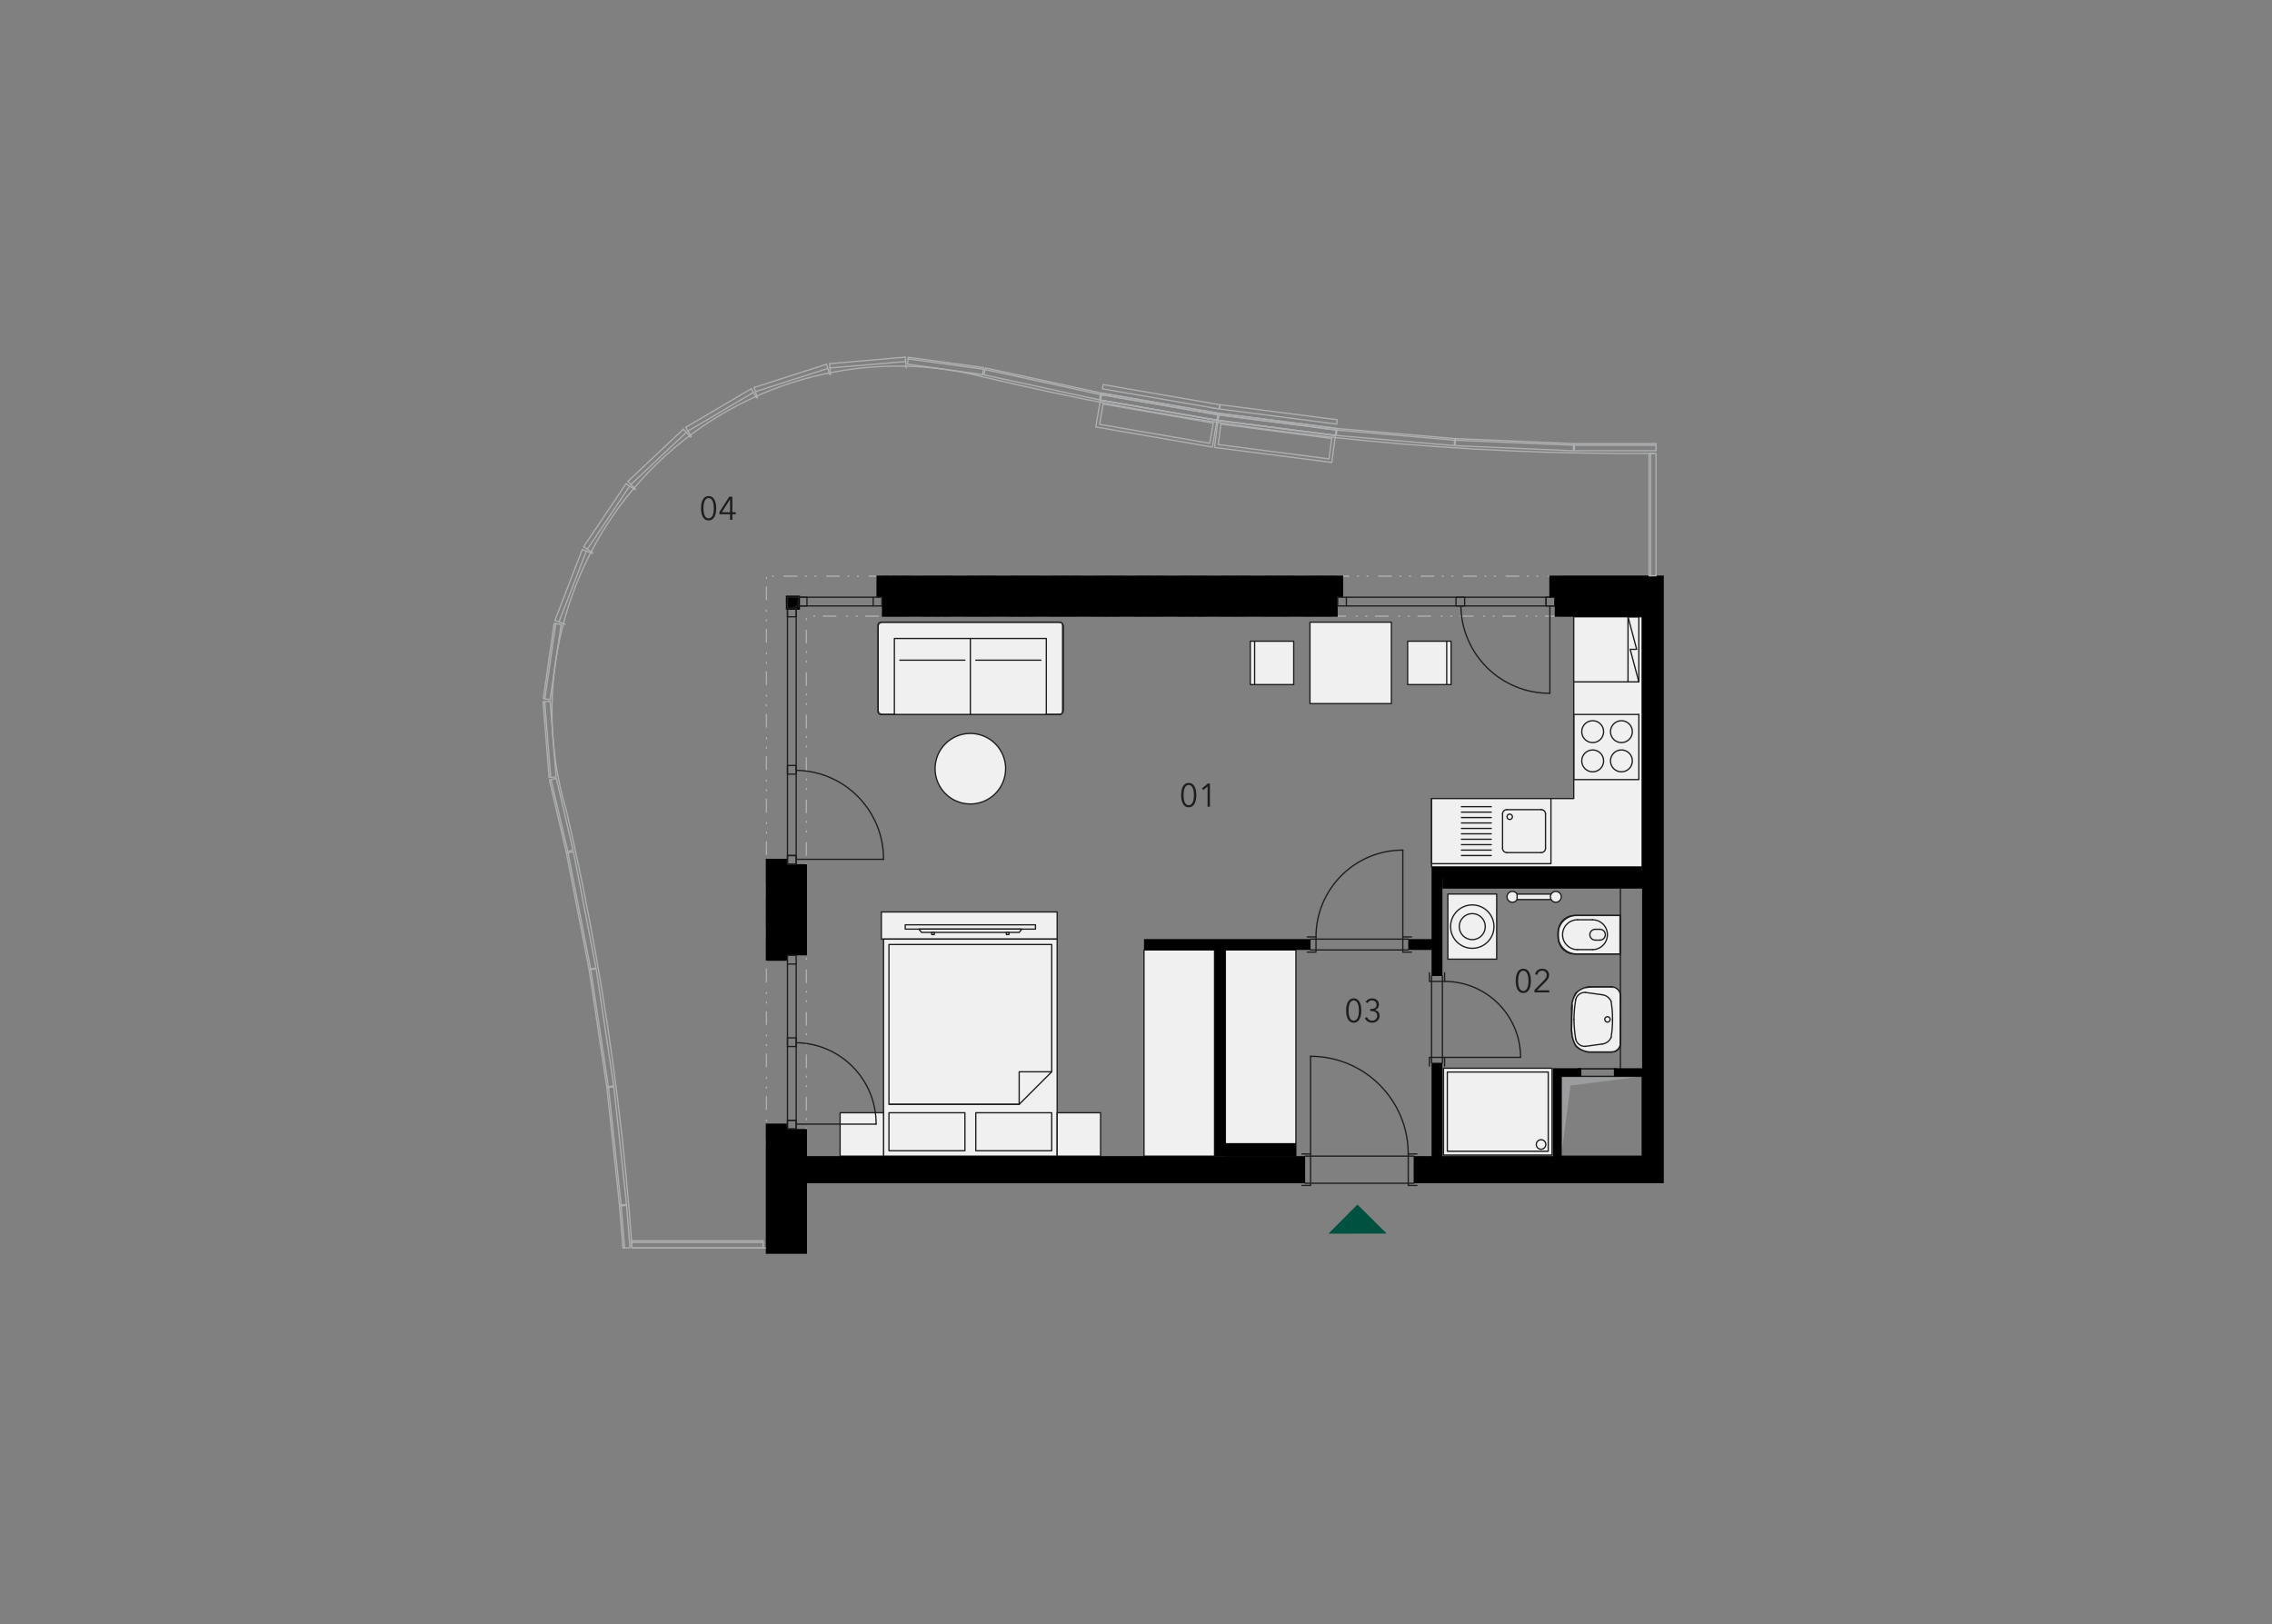 <?xml version="1.0" encoding="utf-8"?>
<!-- Generator: Adobe Illustrator 21.0.0, SVG Export Plug-In . SVG Version: 6.00 Build 0)  -->
<!DOCTYPE svg PUBLIC "-//W3C//DTD SVG 1.1//EN" "http://www.w3.org/Graphics/SVG/1.1/DTD/svg11.dtd">
<svg version="1.1" id="H.03.01" xmlns="http://www.w3.org/2000/svg" xmlns:xlink="http://www.w3.org/1999/xlink" x="0px" y="0px"
	 width="1070px" height="765px" viewBox="0 0 1070 765" style="enable-background:new 0 0 1070 765;" xml:space="preserve">
<rect x="0" y="0" width="1070" height="765" fill="#808080" stroke="none"/>
<g>
	<path style="fill:#ADAFB1;" d="M735.276,271.055h-6c-0.166,0-0.3,0.135-0.3,0.3s0.135,0.3,0.3,0.3h6V271.055L735.276,271.055z
		 M724.276,271.055h-0.5c-0.166,0-0.3,0.135-0.3,0.3s0.135,0.3,0.3,0.3h0.5c0.166,0,0.3-0.135,0.3-0.3
		S724.442,271.055,724.276,271.055L724.276,271.055z M719.776,271.055h-0.5c-0.166,0-0.3,0.135-0.3,0.3s0.135,0.3,0.3,0.3h0.5
		c0.166,0,0.3-0.135,0.3-0.3S719.942,271.055,719.776,271.055L719.776,271.055z M715.276,271.055h-6c-0.166,0-0.3,0.135-0.3,0.3
		s0.135,0.3,0.3,0.3h6c0.166,0,0.3-0.135,0.3-0.3S715.442,271.055,715.276,271.055L715.276,271.055z M704.276,271.055h-0.5
		c-0.166,0-0.3,0.135-0.3,0.3s0.135,0.3,0.3,0.3h0.5c0.166,0,0.3-0.135,0.3-0.3S704.442,271.055,704.276,271.055L704.276,271.055z
		 M699.776,271.055h-0.5c-0.166,0-0.3,0.135-0.3,0.3s0.135,0.3,0.3,0.3h0.5c0.166,0,0.3-0.135,0.3-0.3
		S699.942,271.055,699.776,271.055L699.776,271.055z M695.276,271.055h-6c-0.166,0-0.3,0.135-0.3,0.3s0.135,0.3,0.3,0.3h6
		c0.166,0,0.3-0.135,0.3-0.3S695.442,271.055,695.276,271.055L695.276,271.055z M684.276,271.055h-0.5c-0.166,0-0.3,0.135-0.3,0.3
		s0.135,0.3,0.3,0.3h0.5c0.166,0,0.3-0.135,0.3-0.3S684.442,271.055,684.276,271.055L684.276,271.055z M679.776,271.055h-0.5
		c-0.166,0-0.3,0.135-0.3,0.3s0.135,0.3,0.3,0.3h0.5c0.166,0,0.3-0.135,0.3-0.3S679.942,271.055,679.776,271.055L679.776,271.055z
		 M675.276,271.055h-6c-0.166,0-0.3,0.135-0.3,0.3s0.135,0.3,0.3,0.3h6c0.166,0,0.3-0.135,0.3-0.3S675.442,271.055,675.276,271.055
		L675.276,271.055z M664.276,271.055h-0.5c-0.166,0-0.3,0.135-0.3,0.3s0.135,0.3,0.3,0.3h0.5c0.166,0,0.3-0.135,0.3-0.3
		S664.442,271.055,664.276,271.055L664.276,271.055z M659.776,271.055h-0.5c-0.166,0-0.3,0.135-0.3,0.3s0.135,0.3,0.3,0.3h0.5
		c0.166,0,0.3-0.135,0.3-0.3S659.942,271.055,659.776,271.055L659.776,271.055z M655.276,271.055h-6c-0.166,0-0.3,0.135-0.3,0.3
		s0.135,0.3,0.3,0.3h6c0.166,0,0.3-0.135,0.3-0.3S655.442,271.055,655.276,271.055L655.276,271.055z M644.276,271.055h-0.5
		c-0.166,0-0.3,0.135-0.3,0.3s0.135,0.3,0.3,0.3h0.5c0.166,0,0.3-0.135,0.3-0.3S644.442,271.055,644.276,271.055L644.276,271.055z
		 M639.776,271.055h-0.5c-0.166,0-0.3,0.135-0.3,0.3s0.135,0.3,0.3,0.3h0.5c0.166,0,0.3-0.135,0.3-0.3
		S639.942,271.055,639.776,271.055L639.776,271.055z M635.276,271.055h-6c-0.166,0-0.3,0.135-0.3,0.3s0.135,0.3,0.3,0.3h6
		c0.166,0,0.3-0.135,0.3-0.3S635.442,271.055,635.276,271.055L635.276,271.055z M624.276,271.055h-0.5c-0.166,0-0.3,0.135-0.3,0.3
		s0.135,0.3,0.3,0.3h0.5c0.166,0,0.3-0.135,0.3-0.3S624.442,271.055,624.276,271.055L624.276,271.055z M619.776,271.055h-0.5
		c-0.166,0-0.3,0.135-0.3,0.3s0.135,0.3,0.3,0.3h0.5c0.166,0,0.3-0.135,0.3-0.3S619.942,271.055,619.776,271.055L619.776,271.055z
		 M615.276,271.055h-6c-0.166,0-0.3,0.135-0.3,0.3s0.135,0.3,0.3,0.3h6c0.166,0,0.3-0.135,0.3-0.3S615.442,271.055,615.276,271.055
		L615.276,271.055z M604.276,271.055h-0.5c-0.166,0-0.3,0.135-0.3,0.3s0.135,0.3,0.3,0.3h0.5c0.166,0,0.3-0.135,0.3-0.3
		S604.442,271.055,604.276,271.055L604.276,271.055z M599.776,271.055h-0.5c-0.166,0-0.3,0.135-0.3,0.3s0.135,0.3,0.3,0.3h0.5
		c0.166,0,0.3-0.135,0.3-0.3S599.942,271.055,599.776,271.055L599.776,271.055z M595.276,271.055h-6c-0.166,0-0.3,0.135-0.3,0.3
		s0.135,0.3,0.3,0.3h6c0.166,0,0.3-0.135,0.3-0.3S595.442,271.055,595.276,271.055L595.276,271.055z M584.276,271.055h-0.5
		c-0.166,0-0.3,0.135-0.3,0.3s0.135,0.3,0.3,0.3h0.5c0.166,0,0.3-0.135,0.3-0.3S584.442,271.055,584.276,271.055L584.276,271.055z
		 M579.776,271.055h-0.5c-0.166,0-0.3,0.135-0.3,0.3s0.135,0.3,0.3,0.3h0.5c0.166,0,0.3-0.135,0.3-0.3
		S579.942,271.055,579.776,271.055L579.776,271.055z M575.276,271.055h-6c-0.166,0-0.3,0.135-0.3,0.3s0.135,0.3,0.3,0.3h6
		c0.166,0,0.3-0.135,0.3-0.3S575.442,271.055,575.276,271.055L575.276,271.055z M564.276,271.055h-0.5c-0.166,0-0.3,0.135-0.3,0.3
		s0.135,0.3,0.3,0.3h0.5c0.166,0,0.3-0.135,0.3-0.3S564.442,271.055,564.276,271.055L564.276,271.055z M559.776,271.055h-0.5
		c-0.166,0-0.3,0.135-0.3,0.3s0.135,0.3,0.3,0.3h0.5c0.166,0,0.3-0.135,0.3-0.3S559.942,271.055,559.776,271.055L559.776,271.055z
		 M555.276,271.055h-6c-0.166,0-0.3,0.135-0.3,0.3s0.135,0.3,0.3,0.3h6c0.166,0,0.3-0.135,0.3-0.3S555.442,271.055,555.276,271.055
		L555.276,271.055z M544.276,271.055h-0.5c-0.166,0-0.3,0.135-0.3,0.3s0.135,0.3,0.3,0.3h0.5c0.166,0,0.3-0.135,0.3-0.3
		S544.442,271.055,544.276,271.055L544.276,271.055z M539.776,271.055h-0.5c-0.166,0-0.3,0.135-0.3,0.3s0.135,0.3,0.3,0.3h0.5
		c0.166,0,0.3-0.135,0.3-0.3S539.942,271.055,539.776,271.055L539.776,271.055z M535.276,271.055h-6c-0.166,0-0.3,0.135-0.3,0.3
		s0.135,0.3,0.3,0.3h6c0.166,0,0.3-0.135,0.3-0.3S535.442,271.055,535.276,271.055L535.276,271.055z M524.276,271.055h-0.5
		c-0.166,0-0.3,0.135-0.3,0.3s0.135,0.3,0.3,0.3h0.5c0.166,0,0.3-0.135,0.3-0.3S524.442,271.055,524.276,271.055L524.276,271.055z
		 M519.776,271.055h-0.5c-0.166,0-0.3,0.135-0.3,0.3s0.135,0.3,0.3,0.3h0.5c0.166,0,0.3-0.135,0.3-0.3
		S519.942,271.055,519.776,271.055L519.776,271.055z M515.276,271.055h-6c-0.166,0-0.3,0.135-0.3,0.3s0.135,0.3,0.3,0.3h6
		c0.166,0,0.3-0.135,0.3-0.3S515.442,271.055,515.276,271.055L515.276,271.055z M504.276,271.055h-0.5c-0.166,0-0.3,0.135-0.3,0.3
		s0.135,0.3,0.3,0.3h0.5c0.166,0,0.3-0.135,0.3-0.3S504.442,271.055,504.276,271.055L504.276,271.055z M499.776,271.055h-0.5
		c-0.166,0-0.3,0.135-0.3,0.3s0.135,0.3,0.3,0.3h0.5c0.166,0,0.3-0.135,0.3-0.3S499.942,271.055,499.776,271.055L499.776,271.055z
		 M495.276,271.055h-6c-0.166,0-0.3,0.135-0.3,0.3s0.135,0.3,0.3,0.3h6c0.166,0,0.3-0.135,0.3-0.3S495.442,271.055,495.276,271.055
		L495.276,271.055z M484.276,271.055h-0.5c-0.166,0-0.3,0.135-0.3,0.3s0.134,0.3,0.3,0.3h0.5c0.166,0,0.3-0.135,0.3-0.3
		S484.442,271.055,484.276,271.055L484.276,271.055z M479.776,271.055h-0.5c-0.166,0-0.3,0.135-0.3,0.3s0.134,0.3,0.3,0.3h0.5
		c0.166,0,0.3-0.135,0.3-0.3S479.942,271.055,479.776,271.055L479.776,271.055z M475.276,271.055h-6c-0.166,0-0.3,0.135-0.3,0.3
		s0.134,0.3,0.3,0.3h6c0.166,0,0.3-0.135,0.3-0.3S475.442,271.055,475.276,271.055L475.276,271.055z M464.276,271.055h-0.5
		c-0.166,0-0.3,0.135-0.3,0.3s0.134,0.3,0.3,0.3h0.5c0.166,0,0.3-0.135,0.3-0.3S464.442,271.055,464.276,271.055L464.276,271.055z
		 M459.776,271.055h-0.5c-0.166,0-0.3,0.135-0.3,0.3s0.134,0.3,0.3,0.3h0.5c0.166,0,0.3-0.135,0.3-0.3
		S459.942,271.055,459.776,271.055L459.776,271.055z M455.276,271.055h-6c-0.166,0-0.3,0.135-0.3,0.3s0.134,0.3,0.3,0.3h6
		c0.166,0,0.3-0.135,0.3-0.3S455.442,271.055,455.276,271.055L455.276,271.055z M444.276,271.055h-0.5c-0.166,0-0.3,0.135-0.3,0.3
		s0.134,0.3,0.3,0.3h0.5c0.166,0,0.3-0.135,0.3-0.3S444.442,271.055,444.276,271.055L444.276,271.055z M439.776,271.055h-0.5
		c-0.166,0-0.3,0.135-0.3,0.3s0.134,0.3,0.3,0.3h0.5c0.166,0,0.3-0.135,0.3-0.3S439.942,271.055,439.776,271.055L439.776,271.055z
		 M435.276,271.055h-6c-0.166,0-0.3,0.135-0.3,0.3s0.134,0.3,0.3,0.3h6c0.166,0,0.3-0.135,0.3-0.3S435.442,271.055,435.276,271.055
		L435.276,271.055z M424.276,271.055h-0.5c-0.166,0-0.3,0.135-0.3,0.3s0.134,0.3,0.3,0.3h0.5c0.166,0,0.3-0.135,0.3-0.3
		S424.442,271.055,424.276,271.055L424.276,271.055z M419.776,271.055h-0.5c-0.166,0-0.3,0.135-0.3,0.3s0.134,0.3,0.3,0.3h0.5
		c0.166,0,0.3-0.135,0.3-0.3S419.942,271.055,419.776,271.055L419.776,271.055z M415.276,271.055h-6c-0.166,0-0.3,0.135-0.3,0.3
		s0.134,0.3,0.3,0.3h6c0.166,0,0.3-0.135,0.3-0.3S415.442,271.055,415.276,271.055L415.276,271.055z M404.276,271.055h-0.5
		c-0.166,0-0.3,0.135-0.3,0.3s0.134,0.3,0.3,0.3h0.5c0.166,0,0.3-0.135,0.3-0.3S404.442,271.055,404.276,271.055L404.276,271.055z
		 M399.776,271.055h-0.5c-0.166,0-0.3,0.135-0.3,0.3s0.134,0.3,0.3,0.3h0.5c0.166,0,0.3-0.135,0.3-0.3
		S399.942,271.055,399.776,271.055L399.776,271.055z M395.276,271.055h-6c-0.166,0-0.3,0.135-0.3,0.3s0.134,0.3,0.3,0.3h6
		c0.166,0,0.3-0.135,0.3-0.3S395.442,271.055,395.276,271.055L395.276,271.055z M384.276,271.055h-0.5c-0.166,0-0.3,0.135-0.3,0.3
		s0.134,0.3,0.3,0.3h0.5c0.166,0,0.3-0.135,0.3-0.3S384.442,271.055,384.276,271.055L384.276,271.055z M379.776,271.055h-0.5
		c-0.166,0-0.3,0.135-0.3,0.3s0.134,0.3,0.3,0.3h0.5c0.166,0,0.3-0.135,0.3-0.3S379.942,271.055,379.776,271.055L379.776,271.055z
		 M375.276,271.055h-6c-0.166,0-0.3,0.135-0.3,0.3s0.134,0.3,0.3,0.3h6c0.166,0,0.3-0.135,0.3-0.3S375.442,271.055,375.276,271.055
		L375.276,271.055z M364.276,271.055h-0.5c-0.166,0-0.3,0.135-0.3,0.3s0.134,0.3,0.3,0.3h0.5c0.166,0,0.3-0.135,0.3-0.3
		S364.442,271.055,364.276,271.055L364.276,271.055z M360.944,271.622c-0.166,0-0.3,0.134-0.3,0.3v0.5c0,0.166,0.135,0.3,0.3,0.3
		c0.166,0,0.301-0.134,0.301-0.3v-0.5C361.245,271.756,361.11,271.622,360.944,271.622L360.944,271.622z M360.944,276.122
		c-0.166,0-0.3,0.134-0.3,0.3v6c0,0.166,0.135,0.3,0.3,0.3c0.166,0,0.301-0.134,0.301-0.3v-6
		C361.245,276.256,361.11,276.122,360.944,276.122L360.944,276.122z M360.944,287.122c-0.166,0-0.3,0.134-0.3,0.3v0.5
		c0,0.166,0.135,0.3,0.3,0.3c0.166,0,0.301-0.134,0.301-0.3v-0.5C361.245,287.256,361.11,287.122,360.944,287.122L360.944,287.122z
		 M360.944,291.622c-0.166,0-0.3,0.134-0.3,0.3v0.5c0,0.166,0.135,0.3,0.3,0.3c0.166,0,0.301-0.134,0.301-0.3v-0.5
		C361.245,291.756,361.11,291.622,360.944,291.622L360.944,291.622z M360.944,296.122c-0.166,0-0.3,0.134-0.3,0.3v6
		c0,0.166,0.135,0.3,0.3,0.3c0.166,0,0.301-0.134,0.301-0.3v-6C361.245,296.256,361.11,296.122,360.944,296.122L360.944,296.122z
		 M360.944,307.122c-0.166,0-0.3,0.134-0.3,0.3v0.5c0,0.166,0.135,0.3,0.3,0.3c0.166,0,0.301-0.134,0.301-0.3v-0.5
		C361.245,307.256,361.11,307.122,360.944,307.122L360.944,307.122z M360.944,311.622c-0.166,0-0.3,0.134-0.3,0.3v0.5
		c0,0.166,0.135,0.3,0.3,0.3c0.166,0,0.301-0.134,0.301-0.3v-0.5C361.245,311.756,361.11,311.622,360.944,311.622L360.944,311.622z
		 M360.944,316.122c-0.166,0-0.3,0.134-0.3,0.3v6c0,0.166,0.135,0.3,0.3,0.3c0.166,0,0.301-0.135,0.301-0.3v-6
		C361.245,316.256,361.11,316.122,360.944,316.122L360.944,316.122z M360.944,327.122c-0.166,0-0.3,0.135-0.3,0.3v0.5
		c0,0.166,0.135,0.3,0.3,0.3c0.166,0,0.301-0.135,0.301-0.3v-0.5C361.245,327.257,361.11,327.122,360.944,327.122L360.944,327.122z
		 M360.944,331.622c-0.166,0-0.3,0.135-0.3,0.3v0.5c0,0.166,0.135,0.3,0.3,0.3c0.166,0,0.301-0.135,0.301-0.3v-0.5
		C361.245,331.757,361.11,331.622,360.944,331.622L360.944,331.622z M360.944,336.122c-0.166,0-0.3,0.135-0.3,0.3v6
		c0,0.166,0.135,0.3,0.3,0.3c0.166,0,0.301-0.135,0.301-0.3v-6C361.245,336.257,361.11,336.122,360.944,336.122L360.944,336.122z
		 M360.944,347.122c-0.166,0-0.3,0.135-0.3,0.3v0.5c0,0.166,0.135,0.3,0.3,0.3c0.166,0,0.301-0.135,0.301-0.3v-0.5
		C361.245,347.257,361.11,347.122,360.944,347.122L360.944,347.122z M360.944,351.622c-0.166,0-0.3,0.135-0.3,0.3v0.5
		c0,0.166,0.135,0.3,0.3,0.3c0.166,0,0.301-0.135,0.301-0.3v-0.5C361.245,351.757,361.11,351.622,360.944,351.622L360.944,351.622z
		 M360.944,356.122c-0.166,0-0.3,0.135-0.3,0.3v6c0,0.166,0.135,0.3,0.3,0.3c0.166,0,0.301-0.135,0.301-0.3v-6
		C361.245,356.257,361.11,356.122,360.944,356.122L360.944,356.122z M360.944,367.122c-0.166,0-0.3,0.135-0.3,0.3v0.5
		c0,0.166,0.135,0.3,0.3,0.3c0.166,0,0.301-0.135,0.301-0.3v-0.5C361.245,367.257,361.11,367.122,360.944,367.122L360.944,367.122z
		 M360.944,371.622c-0.166,0-0.3,0.135-0.3,0.3v0.5c0,0.166,0.135,0.3,0.3,0.3c0.166,0,0.301-0.135,0.301-0.3v-0.5
		C361.245,371.757,361.11,371.622,360.944,371.622L360.944,371.622z M360.944,376.122c-0.166,0-0.3,0.135-0.3,0.3v6
		c0,0.166,0.135,0.3,0.3,0.3c0.166,0,0.301-0.135,0.301-0.3v-6C361.245,376.257,361.11,376.122,360.944,376.122L360.944,376.122z
		 M360.944,387.122c-0.166,0-0.3,0.135-0.3,0.3v0.5c0,0.166,0.135,0.3,0.3,0.3c0.166,0,0.301-0.135,0.301-0.3v-0.5
		C361.245,387.257,361.11,387.122,360.944,387.122L360.944,387.122z M360.944,391.622c-0.166,0-0.3,0.135-0.3,0.3v0.5
		c0,0.166,0.135,0.3,0.3,0.3c0.166,0,0.301-0.135,0.301-0.3v-0.5C361.245,391.757,361.11,391.622,360.944,391.622L360.944,391.622z
		 M360.944,396.122c-0.166,0-0.3,0.135-0.3,0.3v6c0,0.166,0.135,0.3,0.3,0.3c0.166,0,0.301-0.135,0.301-0.3v-6
		C361.245,396.257,361.11,396.122,360.944,396.122L360.944,396.122z M360.944,407.122c-0.166,0-0.3,0.135-0.3,0.3v0.5
		c0,0.166,0.135,0.3,0.3,0.3c0.166,0,0.301-0.135,0.301-0.3v-0.5C361.245,407.257,361.11,407.122,360.944,407.122L360.944,407.122z
		 M360.944,411.622c-0.166,0-0.3,0.135-0.3,0.3v0.5c0,0.166,0.135,0.3,0.3,0.3c0.166,0,0.301-0.135,0.301-0.3v-0.5
		C361.245,411.757,361.11,411.622,360.944,411.622L360.944,411.622z M360.944,416.122c-0.166,0-0.3,0.135-0.3,0.3v6
		c0,0.166,0.135,0.3,0.3,0.3c0.166,0,0.301-0.135,0.301-0.3v-6C361.245,416.257,361.11,416.122,360.944,416.122L360.944,416.122z
		 M360.944,427.122c-0.166,0-0.3,0.135-0.3,0.3v0.5c0,0.166,0.135,0.3,0.3,0.3c0.166,0,0.301-0.135,0.301-0.3v-0.5
		C361.245,427.257,361.11,427.122,360.944,427.122L360.944,427.122z M360.944,431.622c-0.166,0-0.3,0.135-0.3,0.3v0.5
		c0,0.166,0.135,0.3,0.3,0.3c0.166,0,0.301-0.135,0.301-0.3v-0.5C361.245,431.757,361.11,431.622,360.944,431.622L360.944,431.622z
		 M360.944,436.122c-0.166,0-0.3,0.135-0.3,0.3v6c0,0.166,0.135,0.3,0.3,0.3c0.166,0,0.301-0.135,0.301-0.3v-6
		C361.245,436.257,361.11,436.122,360.944,436.122L360.944,436.122z M360.944,447.122c-0.166,0-0.3,0.135-0.3,0.3v0.5
		c0,0.166,0.135,0.3,0.3,0.3c0.166,0,0.301-0.135,0.301-0.3v-0.5C361.245,447.257,361.11,447.122,360.944,447.122L360.944,447.122z
		 M360.944,451.622c-0.166,0-0.3,0.135-0.3,0.3v0.5c0,0.166,0.135,0.3,0.3,0.3c0.166,0,0.301-0.135,0.301-0.3v-0.5
		C361.245,451.757,361.11,451.622,360.944,451.622L360.944,451.622z M360.944,456.122c-0.166,0-0.3,0.135-0.3,0.3v6
		c0,0.166,0.135,0.3,0.3,0.3c0.166,0,0.301-0.135,0.301-0.3v-6C361.245,456.257,361.11,456.122,360.944,456.122L360.944,456.122z
		 M360.944,467.122c-0.166,0-0.3,0.135-0.3,0.3v0.5c0,0.166,0.135,0.3,0.3,0.3c0.166,0,0.301-0.135,0.301-0.3v-0.5
		C361.245,467.257,361.11,467.122,360.944,467.122L360.944,467.122z M360.944,471.622c-0.166,0-0.3,0.135-0.3,0.3v0.5
		c0,0.166,0.135,0.3,0.3,0.3c0.166,0,0.301-0.135,0.301-0.3v-0.5C361.245,471.757,361.11,471.622,360.944,471.622L360.944,471.622z
		 M360.944,476.122c-0.166,0-0.3,0.135-0.3,0.3v6c0,0.166,0.135,0.3,0.3,0.3c0.166,0,0.301-0.135,0.301-0.3v-6
		C361.245,476.257,361.11,476.122,360.944,476.122L360.944,476.122z M360.944,487.122c-0.166,0-0.3,0.135-0.3,0.3v0.5
		c0,0.166,0.135,0.3,0.3,0.3c0.166,0,0.301-0.135,0.301-0.3v-0.5C361.245,487.257,361.11,487.122,360.944,487.122L360.944,487.122z
		 M360.944,491.622c-0.166,0-0.3,0.135-0.3,0.3v0.5c0,0.166,0.135,0.3,0.3,0.3c0.166,0,0.301-0.135,0.301-0.3v-0.5
		C361.245,491.757,361.11,491.622,360.944,491.622L360.944,491.622z M360.944,496.122c-0.166,0-0.3,0.135-0.3,0.3v6
		c0,0.166,0.135,0.3,0.3,0.3c0.166,0,0.301-0.135,0.301-0.3v-6C361.245,496.257,361.11,496.122,360.944,496.122L360.944,496.122z
		 M360.944,507.122c-0.166,0-0.3,0.135-0.3,0.3v0.5c0,0.166,0.135,0.3,0.3,0.3c0.166,0,0.301-0.135,0.301-0.3v-0.5
		C361.245,507.257,361.11,507.122,360.944,507.122L360.944,507.122z M360.944,511.622c-0.166,0-0.3,0.135-0.3,0.3v0.5
		c0,0.166,0.135,0.3,0.3,0.3c0.166,0,0.301-0.135,0.301-0.3v-0.5C361.245,511.757,361.11,511.622,360.944,511.622L360.944,511.622z
		 M360.944,516.122c-0.166,0-0.3,0.135-0.3,0.3v6c0,0.166,0.135,0.3,0.3,0.3c0.166,0,0.301-0.135,0.301-0.3v-6
		C361.245,516.256,361.11,516.122,360.944,516.122L360.944,516.122z M360.944,527.122c-0.166,0-0.3,0.135-0.3,0.3v0.5
		c0,0.166,0.135,0.3,0.3,0.3c0.166,0,0.301-0.135,0.301-0.3v-0.5C361.245,527.256,361.11,527.122,360.944,527.122L360.944,527.122z
		 M360.944,531.622c-0.166,0-0.3,0.135-0.3,0.3v0.5c0,0.166,0.135,0.3,0.3,0.3c0.166,0,0.301-0.135,0.301-0.3v-0.5
		C361.245,531.756,361.11,531.622,360.944,531.622L360.944,531.622z M360.944,536.122c-0.166,0-0.3,0.135-0.3,0.3v3.49h0.601l0,0
		l0,0l0,0l0,0c0.743,0,1.909,0,1.909,0c0.166,0,0.3-0.135,0.3-0.3c0-0.166-0.135-0.3-0.3-0.3h-1.909v-2.889
		C361.245,536.256,361.11,536.122,360.944,536.122L360.944,536.122z M368.654,539.311h-0.5c-0.166,0-0.3,0.135-0.3,0.3
		c0,0.166,0.135,0.3,0.3,0.3h0.5c0.166,0,0.3-0.135,0.3-0.3C368.955,539.446,368.82,539.311,368.654,539.311L368.654,539.311z
		 M373.154,539.311h-0.5c-0.166,0-0.3,0.135-0.3,0.3c0,0.166,0.135,0.3,0.3,0.3h0.5c0.166,0,0.3-0.135,0.3-0.3
		C373.455,539.446,373.32,539.311,373.154,539.311L373.154,539.311z M379.766,536.524c-0.166,0-0.301,0.135-0.301,0.3v2.487h-2.311
		c-0.166,0-0.3,0.135-0.3,0.3c0,0.166,0.135,0.3,0.3,0.3h2.912v-3.088C380.066,536.658,379.932,536.524,379.766,536.524
		L379.766,536.524z M379.766,531.024c-0.166,0-0.301,0.135-0.301,0.3v0.5c0,0.166,0.135,0.3,0.301,0.3c0.166,0,0.3-0.134,0.3-0.3
		v-0.5C380.066,531.158,379.932,531.024,379.766,531.024L379.766,531.024z M379.766,526.524c-0.166,0-0.301,0.135-0.301,0.3v0.5
		c0,0.166,0.135,0.3,0.301,0.3c0.166,0,0.3-0.134,0.3-0.3v-0.5C380.066,526.658,379.932,526.524,379.766,526.524L379.766,526.524z
		 M379.766,516.524c-0.166,0-0.301,0.135-0.301,0.3v6c0,0.166,0.135,0.3,0.301,0.3c0.166,0,0.3-0.134,0.3-0.3v-6
		C380.066,516.658,379.932,516.524,379.766,516.524L379.766,516.524z M379.766,511.024c-0.166,0-0.301,0.134-0.301,0.3v0.5
		c0,0.166,0.135,0.3,0.301,0.3c0.166,0,0.3-0.134,0.3-0.3v-0.5C380.066,511.158,379.932,511.024,379.766,511.024L379.766,511.024z
		 M379.766,506.524c-0.166,0-0.301,0.134-0.301,0.3v0.5c0,0.166,0.135,0.3,0.301,0.3c0.166,0,0.3-0.134,0.3-0.3v-0.5
		C380.066,506.658,379.932,506.524,379.766,506.524L379.766,506.524z M379.766,496.524c-0.166,0-0.301,0.134-0.301,0.3v6
		c0,0.166,0.135,0.3,0.301,0.3c0.166,0,0.3-0.134,0.3-0.3v-6C380.066,496.658,379.932,496.524,379.766,496.524L379.766,496.524z
		 M379.766,491.024c-0.166,0-0.301,0.134-0.301,0.3v0.5c0,0.166,0.135,0.3,0.301,0.3c0.166,0,0.3-0.134,0.3-0.3v-0.5
		C380.066,491.158,379.932,491.024,379.766,491.024L379.766,491.024z M379.766,486.524c-0.166,0-0.301,0.134-0.301,0.3v0.5
		c0,0.166,0.135,0.3,0.301,0.3c0.166,0,0.3-0.134,0.3-0.3v-0.5C380.066,486.658,379.932,486.524,379.766,486.524L379.766,486.524z
		 M379.766,476.524c-0.166,0-0.301,0.134-0.301,0.3v6c0,0.166,0.135,0.3,0.301,0.3c0.166,0,0.3-0.134,0.3-0.3v-6
		C380.066,476.658,379.932,476.524,379.766,476.524L379.766,476.524z M379.766,471.024c-0.166,0-0.301,0.134-0.301,0.3v0.5
		c0,0.166,0.135,0.3,0.301,0.3c0.166,0,0.3-0.134,0.3-0.3v-0.5C380.066,471.158,379.932,471.024,379.766,471.024L379.766,471.024z
		 M379.766,466.524c-0.166,0-0.301,0.134-0.301,0.3v0.5c0,0.166,0.135,0.3,0.301,0.3c0.166,0,0.3-0.134,0.3-0.3v-0.5
		C380.066,466.658,379.932,466.524,379.766,466.524L379.766,466.524z M379.766,456.524c-0.166,0-0.301,0.134-0.301,0.3v6
		c0,0.166,0.135,0.3,0.301,0.3c0.166,0,0.3-0.134,0.3-0.3v-6C380.066,456.658,379.932,456.524,379.766,456.524L379.766,456.524z
		 M379.766,451.024c-0.166,0-0.301,0.134-0.301,0.3v0.5c0,0.166,0.135,0.3,0.301,0.3c0.166,0,0.3-0.134,0.3-0.3v-0.5
		C380.066,451.158,379.932,451.024,379.766,451.024L379.766,451.024z M379.766,446.524c-0.166,0-0.301,0.134-0.301,0.3v0.5
		c0,0.166,0.135,0.3,0.301,0.3c0.166,0,0.3-0.134,0.3-0.3v-0.5C380.066,446.658,379.932,446.524,379.766,446.524L379.766,446.524z
		 M379.766,436.524c-0.166,0-0.301,0.134-0.301,0.3v6c0,0.166,0.135,0.3,0.301,0.3c0.166,0,0.3-0.134,0.3-0.3v-6
		C380.066,436.658,379.932,436.524,379.766,436.524L379.766,436.524z M379.766,431.024c-0.166,0-0.301,0.134-0.301,0.3v0.5
		c0,0.166,0.135,0.3,0.301,0.3c0.166,0,0.3-0.134,0.3-0.3v-0.5C380.066,431.158,379.932,431.024,379.766,431.024L379.766,431.024z
		 M379.766,426.524c-0.166,0-0.301,0.134-0.301,0.3v0.5c0,0.166,0.135,0.3,0.301,0.3c0.166,0,0.3-0.134,0.3-0.3v-0.5
		C380.066,426.658,379.932,426.524,379.766,426.524L379.766,426.524z M379.766,416.524c-0.166,0-0.301,0.134-0.301,0.3v6
		c0,0.166,0.135,0.3,0.301,0.3c0.166,0,0.3-0.134,0.3-0.3v-6C380.066,416.658,379.932,416.524,379.766,416.524L379.766,416.524z
		 M379.766,411.024c-0.166,0-0.301,0.134-0.301,0.3v0.5c0,0.166,0.135,0.3,0.301,0.3c0.166,0,0.3-0.134,0.3-0.3v-0.5
		C380.066,411.158,379.932,411.024,379.766,411.024L379.766,411.024z M379.766,406.524c-0.166,0-0.301,0.134-0.301,0.3v0.5
		c0,0.166,0.135,0.3,0.301,0.3c0.166,0,0.3-0.134,0.3-0.3v-0.5C380.066,406.658,379.932,406.524,379.766,406.524L379.766,406.524z
		 M379.766,396.524c-0.166,0-0.301,0.134-0.301,0.3v6c0,0.166,0.135,0.3,0.301,0.3c0.166,0,0.3-0.134,0.3-0.3v-6
		C380.066,396.658,379.932,396.524,379.766,396.524L379.766,396.524z M379.766,391.024c-0.166,0-0.301,0.134-0.301,0.3v0.5
		c0,0.166,0.135,0.3,0.301,0.3c0.166,0,0.3-0.134,0.3-0.3v-0.5C380.066,391.158,379.932,391.024,379.766,391.024L379.766,391.024z
		 M379.766,386.524c-0.166,0-0.301,0.134-0.301,0.3v0.5c0,0.166,0.135,0.3,0.301,0.3c0.166,0,0.3-0.134,0.3-0.3v-0.5
		C380.066,386.658,379.932,386.524,379.766,386.524L379.766,386.524z M379.766,376.524c-0.166,0-0.301,0.134-0.301,0.3v6
		c0,0.166,0.135,0.3,0.301,0.3c0.166,0,0.3-0.134,0.3-0.3v-6C380.066,376.658,379.932,376.524,379.766,376.524L379.766,376.524z
		 M379.766,371.024c-0.166,0-0.301,0.134-0.301,0.3v0.5c0,0.166,0.135,0.3,0.301,0.3c0.166,0,0.3-0.134,0.3-0.3v-0.5
		C380.066,371.158,379.932,371.024,379.766,371.024L379.766,371.024z M379.766,366.524c-0.166,0-0.301,0.134-0.301,0.3v0.5
		c0,0.166,0.135,0.3,0.301,0.3c0.166,0,0.3-0.134,0.3-0.3v-0.5C380.066,366.658,379.932,366.524,379.766,366.524L379.766,366.524z
		 M379.766,356.524c-0.166,0-0.301,0.134-0.301,0.3v6c0,0.166,0.135,0.3,0.301,0.3c0.166,0,0.3-0.134,0.3-0.3v-6
		C380.066,356.658,379.932,356.524,379.766,356.524L379.766,356.524z M379.766,351.024c-0.166,0-0.301,0.134-0.301,0.3v0.5
		c0,0.166,0.135,0.3,0.301,0.3c0.166,0,0.3-0.134,0.3-0.3v-0.5C380.066,351.158,379.932,351.024,379.766,351.024L379.766,351.024z
		 M379.766,346.524c-0.166,0-0.301,0.134-0.301,0.3v0.5c0,0.166,0.135,0.3,0.301,0.3c0.166,0,0.3-0.134,0.3-0.3v-0.5
		C380.066,346.658,379.932,346.524,379.766,346.524L379.766,346.524z M379.766,336.524c-0.166,0-0.301,0.134-0.301,0.3v6
		c0,0.166,0.135,0.3,0.301,0.3c0.166,0,0.3-0.134,0.3-0.3v-6C380.066,336.658,379.932,336.524,379.766,336.524L379.766,336.524z
		 M379.766,331.024c-0.166,0-0.301,0.134-0.301,0.3v0.5c0,0.166,0.135,0.3,0.301,0.3c0.166,0,0.3-0.134,0.3-0.3v-0.5
		C380.066,331.158,379.932,331.024,379.766,331.024L379.766,331.024z M379.766,326.524c-0.166,0-0.301,0.134-0.301,0.3v0.5
		c0,0.166,0.135,0.3,0.301,0.3c0.166,0,0.3-0.134,0.3-0.3v-0.5C380.066,326.658,379.932,326.524,379.766,326.524L379.766,326.524z
		 M379.766,316.524c-0.166,0-0.301,0.135-0.301,0.3v6c0,0.166,0.135,0.3,0.301,0.3c0.166,0,0.3-0.134,0.3-0.3v-6
		C380.066,316.658,379.932,316.524,379.766,316.524L379.766,316.524z M379.766,311.024c-0.166,0-0.301,0.135-0.301,0.3v0.5
		c0,0.166,0.135,0.3,0.301,0.3c0.166,0,0.3-0.135,0.3-0.3v-0.5C380.066,311.158,379.932,311.024,379.766,311.024L379.766,311.024z
		 M379.766,306.524c-0.166,0-0.301,0.135-0.301,0.3v0.5c0,0.166,0.135,0.3,0.301,0.3c0.166,0,0.3-0.135,0.3-0.3v-0.5
		C380.066,306.658,379.932,306.524,379.766,306.524L379.766,306.524z M379.766,296.524c-0.166,0-0.301,0.135-0.301,0.3v6
		c0,0.166,0.135,0.3,0.301,0.3c0.166,0,0.3-0.135,0.3-0.3v-6C380.066,296.658,379.932,296.524,379.766,296.524L379.766,296.524z
		 M379.766,291.024c-0.166,0-0.301,0.135-0.301,0.3v0.5c0,0.166,0.135,0.3,0.301,0.3c0.166,0,0.3-0.135,0.3-0.3v-0.5
		C380.066,291.158,379.932,291.024,379.766,291.024L379.766,291.024z M383.718,289.875h-0.5c-0.166,0-0.3,0.135-0.3,0.3
		s0.134,0.3,0.3,0.3h0.5c0.166,0,0.3-0.135,0.3-0.3S383.884,289.875,383.718,289.875L383.718,289.875z M393.718,289.875h-6
		c-0.166,0-0.3,0.135-0.3,0.3s0.134,0.3,0.3,0.3h6c0.166,0,0.3-0.135,0.3-0.3S393.884,289.875,393.718,289.875L393.718,289.875z
		 M399.218,289.875h-0.5c-0.166,0-0.3,0.135-0.3,0.3s0.134,0.3,0.3,0.3h0.5c0.166,0,0.3-0.135,0.3-0.3
		S399.384,289.875,399.218,289.875L399.218,289.875z M403.718,289.875h-0.5c-0.166,0-0.3,0.135-0.3,0.3s0.134,0.3,0.3,0.3h0.5
		c0.166,0,0.3-0.135,0.3-0.3S403.884,289.875,403.718,289.875L403.718,289.875z M413.718,289.875h-6c-0.166,0-0.3,0.135-0.3,0.3
		s0.134,0.3,0.3,0.3h6c0.166,0,0.3-0.135,0.3-0.3S413.884,289.875,413.718,289.875L413.718,289.875z M419.218,289.875h-0.5
		c-0.166,0-0.3,0.135-0.3,0.3s0.134,0.3,0.3,0.3h0.5c0.166,0,0.3-0.135,0.3-0.3S419.384,289.875,419.218,289.875L419.218,289.875z
		 M423.718,289.875h-0.5c-0.166,0-0.3,0.135-0.3,0.3s0.134,0.3,0.3,0.3h0.5c0.166,0,0.3-0.135,0.3-0.3
		S423.884,289.875,423.718,289.875L423.718,289.875z M433.718,289.875h-6c-0.166,0-0.3,0.135-0.3,0.3s0.134,0.3,0.3,0.3h6
		c0.166,0,0.3-0.135,0.3-0.3S433.884,289.875,433.718,289.875L433.718,289.875z M439.218,289.875h-0.5c-0.166,0-0.3,0.135-0.3,0.3
		s0.134,0.3,0.3,0.3h0.5c0.166,0,0.3-0.135,0.3-0.3S439.384,289.875,439.218,289.875L439.218,289.875z M443.718,289.875h-0.5
		c-0.166,0-0.3,0.135-0.3,0.3s0.134,0.3,0.3,0.3h0.5c0.166,0,0.3-0.135,0.3-0.3S443.884,289.875,443.718,289.875L443.718,289.875z
		 M453.718,289.875h-6c-0.166,0-0.3,0.135-0.3,0.3s0.134,0.3,0.3,0.3h6c0.166,0,0.3-0.135,0.3-0.3S453.884,289.875,453.718,289.875
		L453.718,289.875z M459.218,289.875h-0.5c-0.166,0-0.3,0.135-0.3,0.3s0.134,0.3,0.3,0.3h0.5c0.166,0,0.3-0.135,0.3-0.3
		S459.384,289.875,459.218,289.875L459.218,289.875z M463.718,289.875h-0.5c-0.166,0-0.3,0.135-0.3,0.3s0.134,0.3,0.3,0.3h0.5
		c0.166,0,0.3-0.135,0.3-0.3S463.884,289.875,463.718,289.875L463.718,289.875z M473.718,289.875h-6c-0.166,0-0.3,0.135-0.3,0.3
		s0.134,0.3,0.3,0.3h6c0.166,0,0.3-0.135,0.3-0.3S473.884,289.875,473.718,289.875L473.718,289.875z M479.218,289.875h-0.5
		c-0.166,0-0.3,0.135-0.3,0.3s0.134,0.3,0.3,0.3h0.5c0.166,0,0.3-0.135,0.3-0.3S479.384,289.875,479.218,289.875L479.218,289.875z
		 M483.718,289.875h-0.5c-0.166,0-0.3,0.135-0.3,0.3s0.134,0.3,0.3,0.3h0.5c0.166,0,0.3-0.135,0.3-0.3
		S483.884,289.875,483.718,289.875L483.718,289.875z M493.718,289.875h-6c-0.166,0-0.3,0.135-0.3,0.3s0.135,0.3,0.3,0.3h6
		c0.166,0,0.3-0.135,0.3-0.3S493.884,289.875,493.718,289.875L493.718,289.875z M499.218,289.875h-0.5c-0.166,0-0.3,0.135-0.3,0.3
		s0.135,0.3,0.3,0.3h0.5c0.166,0,0.3-0.135,0.3-0.3S499.384,289.875,499.218,289.875L499.218,289.875z M503.718,289.875h-0.5
		c-0.166,0-0.3,0.135-0.3,0.3s0.135,0.3,0.3,0.3h0.5c0.166,0,0.3-0.135,0.3-0.3S503.884,289.875,503.718,289.875L503.718,289.875z
		 M513.718,289.875h-6c-0.166,0-0.3,0.135-0.3,0.3s0.135,0.3,0.3,0.3h6c0.166,0,0.3-0.135,0.3-0.3S513.884,289.875,513.718,289.875
		L513.718,289.875z M519.218,289.875h-0.5c-0.166,0-0.3,0.135-0.3,0.3s0.135,0.3,0.3,0.3h0.5c0.166,0,0.3-0.135,0.3-0.3
		S519.384,289.875,519.218,289.875L519.218,289.875z M523.718,289.875h-0.5c-0.166,0-0.3,0.135-0.3,0.3s0.135,0.3,0.3,0.3h0.5
		c0.166,0,0.3-0.135,0.3-0.3S523.884,289.875,523.718,289.875L523.718,289.875z M533.718,289.875h-6c-0.166,0-0.3,0.135-0.3,0.3
		s0.135,0.3,0.3,0.3h6c0.166,0,0.3-0.135,0.3-0.3S533.884,289.875,533.718,289.875L533.718,289.875z M539.218,289.875h-0.5
		c-0.166,0-0.3,0.135-0.3,0.3s0.135,0.3,0.3,0.3h0.5c0.166,0,0.3-0.135,0.3-0.3S539.384,289.875,539.218,289.875L539.218,289.875z
		 M543.718,289.875h-0.5c-0.166,0-0.3,0.135-0.3,0.3s0.135,0.3,0.3,0.3h0.5c0.166,0,0.3-0.135,0.3-0.3
		S543.884,289.875,543.718,289.875L543.718,289.875z M553.718,289.875h-6c-0.166,0-0.3,0.135-0.3,0.3s0.135,0.3,0.3,0.3h6
		c0.166,0,0.3-0.135,0.3-0.3S553.884,289.875,553.718,289.875L553.718,289.875z M559.218,289.875h-0.5c-0.166,0-0.3,0.135-0.3,0.3
		s0.135,0.3,0.3,0.3h0.5c0.166,0,0.3-0.135,0.3-0.3S559.384,289.875,559.218,289.875L559.218,289.875z M563.718,289.875h-0.5
		c-0.166,0-0.3,0.135-0.3,0.3s0.135,0.3,0.3,0.3h0.5c0.166,0,0.3-0.135,0.3-0.3S563.884,289.875,563.718,289.875L563.718,289.875z
		 M573.718,289.875h-6c-0.166,0-0.3,0.135-0.3,0.3s0.135,0.3,0.3,0.3h6c0.166,0,0.3-0.135,0.3-0.3S573.884,289.875,573.718,289.875
		L573.718,289.875z M579.218,289.875h-0.5c-0.166,0-0.3,0.135-0.3,0.3s0.135,0.3,0.3,0.3h0.5c0.166,0,0.3-0.135,0.3-0.3
		S579.384,289.875,579.218,289.875L579.218,289.875z M583.718,289.875h-0.5c-0.166,0-0.3,0.135-0.3,0.3s0.135,0.3,0.3,0.3h0.5
		c0.166,0,0.3-0.135,0.3-0.3S583.884,289.875,583.718,289.875L583.718,289.875z M593.718,289.875h-6c-0.166,0-0.3,0.135-0.3,0.3
		s0.135,0.3,0.3,0.3h6c0.166,0,0.3-0.135,0.3-0.3S593.884,289.875,593.718,289.875L593.718,289.875z M599.218,289.875h-0.5
		c-0.166,0-0.3,0.135-0.3,0.3s0.135,0.3,0.3,0.3h0.5c0.166,0,0.3-0.135,0.3-0.3S599.384,289.875,599.218,289.875L599.218,289.875z
		 M603.718,289.875h-0.5c-0.166,0-0.3,0.135-0.3,0.3s0.135,0.3,0.3,0.3h0.5c0.166,0,0.3-0.135,0.3-0.3
		S603.884,289.875,603.718,289.875L603.718,289.875z M613.718,289.875h-6c-0.166,0-0.3,0.135-0.3,0.3s0.135,0.3,0.3,0.3h6
		c0.166,0,0.3-0.135,0.3-0.3S613.884,289.875,613.718,289.875L613.718,289.875z M619.218,289.875h-0.5c-0.166,0-0.3,0.135-0.3,0.3
		s0.135,0.3,0.3,0.3h0.5c0.166,0,0.3-0.135,0.3-0.3S619.384,289.875,619.218,289.875L619.218,289.875z M623.718,289.875h-0.5
		c-0.166,0-0.3,0.135-0.3,0.3s0.135,0.3,0.3,0.3h0.5c0.166,0,0.3-0.135,0.3-0.3S623.884,289.875,623.718,289.875L623.718,289.875z
		 M633.718,289.875h-6c-0.166,0-0.3,0.135-0.3,0.3s0.135,0.3,0.3,0.3h6c0.166,0,0.3-0.135,0.3-0.3S633.884,289.875,633.718,289.875
		L633.718,289.875z M639.218,289.875h-0.5c-0.166,0-0.3,0.135-0.3,0.3s0.135,0.3,0.3,0.3h0.5c0.166,0,0.3-0.135,0.3-0.3
		S639.384,289.875,639.218,289.875L639.218,289.875z M643.718,289.875h-0.5c-0.166,0-0.3,0.135-0.3,0.3s0.135,0.3,0.3,0.3h0.5
		c0.166,0,0.3-0.135,0.3-0.3S643.884,289.875,643.718,289.875L643.718,289.875z M653.718,289.875h-6c-0.166,0-0.3,0.135-0.3,0.3
		s0.135,0.3,0.3,0.3h6c0.166,0,0.3-0.135,0.3-0.3S653.884,289.875,653.718,289.875L653.718,289.875z M659.218,289.875h-0.5
		c-0.166,0-0.3,0.135-0.3,0.3s0.135,0.3,0.3,0.3h0.5c0.166,0,0.3-0.135,0.3-0.3S659.384,289.875,659.218,289.875L659.218,289.875z
		 M663.718,289.875h-0.5c-0.166,0-0.3,0.135-0.3,0.3s0.135,0.3,0.3,0.3h0.5c0.166,0,0.3-0.135,0.3-0.3
		S663.884,289.875,663.718,289.875L663.718,289.875z M673.718,289.875h-6c-0.166,0-0.3,0.135-0.3,0.3s0.135,0.3,0.3,0.3h6
		c0.166,0,0.3-0.135,0.3-0.3S673.884,289.875,673.718,289.875L673.718,289.875z M679.218,289.875h-0.5c-0.166,0-0.3,0.135-0.3,0.3
		s0.135,0.3,0.3,0.3h0.5c0.166,0,0.3-0.135,0.3-0.3S679.384,289.875,679.218,289.875L679.218,289.875z M683.718,289.875h-0.5
		c-0.166,0-0.3,0.135-0.3,0.3s0.135,0.3,0.3,0.3h0.5c0.166,0,0.3-0.135,0.3-0.3S683.884,289.875,683.718,289.875L683.718,289.875z
		 M693.718,289.875h-6c-0.166,0-0.3,0.135-0.3,0.3s0.135,0.3,0.3,0.3h6c0.166,0,0.3-0.135,0.3-0.3S693.884,289.875,693.718,289.875
		L693.718,289.875z M699.218,289.875h-0.5c-0.166,0-0.3,0.135-0.3,0.3s0.135,0.3,0.3,0.3h0.5c0.166,0,0.3-0.135,0.3-0.3
		S699.384,289.875,699.218,289.875L699.218,289.875z M703.718,289.875h-0.5c-0.166,0-0.3,0.135-0.3,0.3s0.135,0.3,0.3,0.3h0.5
		c0.166,0,0.3-0.135,0.3-0.3S703.884,289.875,703.718,289.875L703.718,289.875z M713.718,289.875h-6c-0.166,0-0.3,0.135-0.3,0.3
		s0.135,0.3,0.3,0.3h6c0.166,0,0.3-0.135,0.3-0.3S713.884,289.875,713.718,289.875L713.718,289.875z M719.218,289.875h-0.5
		c-0.166,0-0.3,0.135-0.3,0.3s0.135,0.3,0.3,0.3h0.5c0.166,0,0.3-0.135,0.3-0.3S719.384,289.875,719.218,289.875L719.218,289.875z
		 M723.718,289.875h-0.5c-0.166,0-0.3,0.135-0.3,0.3s0.135,0.3,0.3,0.3h0.5c0.166,0,0.3-0.135,0.3-0.3
		S723.884,289.875,723.718,289.875L723.718,289.875z M733.718,289.875h-6c-0.166,0-0.3,0.135-0.3,0.3s0.135,0.3,0.3,0.3h6
		c0.166,0,0.3-0.135,0.3-0.3S733.884,289.875,733.718,289.875L733.718,289.875z M734.976,286.234c-0.166,0-0.3,0.134-0.3,0.3v0.5
		c0,0.166,0.135,0.3,0.3,0.3c0.166,0,0.3-0.134,0.3-0.3v-0.5C735.276,286.368,735.142,286.234,734.976,286.234L734.976,286.234z
		 M734.976,281.734c-0.166,0-0.3,0.134-0.3,0.3v0.5c0,0.166,0.135,0.3,0.3,0.3c0.166,0,0.3-0.134,0.3-0.3v-0.5
		C735.276,281.868,735.142,281.734,734.976,281.734L734.976,281.734z M734.976,271.734c-0.166,0-0.3,0.134-0.3,0.3v6
		c0,0.166,0.135,0.3,0.3,0.3c0.166,0,0.3-0.134,0.3-0.3v-6C735.276,271.868,735.142,271.734,734.976,271.734L734.976,271.734z"/>
</g>
<path style="fill:#F0F0F1;" d="M763.359,449.299h-20.521c-4.82,0-8.727-3.907-8.727-8.727v-0.689c0-4.82,3.907-8.727,8.727-8.727h20.521
	V449.299z"/>
<path style="fill:#F0F0F1;stroke:#1D1D1B;stroke-width:0.601;stroke-linecap:round;stroke-linejoin:round;stroke-miterlimit:10;" d="M500.793,295.098v39.309c0,1.142-0.926,2.067-2.067,2.067h-83.117c-1.142,0-2.067-0.926-2.067-2.067v-39.309
	c0-1.142,0.926-2.067,2.067-2.067h83.117C499.867,293.031,500.793,293.956,500.793,295.098z"/>
<polyline style="fill:#F0F0F1;stroke:#1D1D1B;stroke-width:0.601;stroke-linecap:round;stroke-linejoin:round;stroke-miterlimit:10;" points="492.763,336.473 492.761,300.697 421.209,300.697 421.209,336.473 "/>
<line style="fill:#F0F0F1;stroke:#1D1D1B;stroke-width:0.601;stroke-linecap:round;stroke-linejoin:round;stroke-miterlimit:10;" x1="413.542" y1="294.308" x2="413.543" y2="335.196"/>
<line style="fill:#F0F0F1;stroke:#1D1D1B;stroke-width:0.601;stroke-linecap:round;stroke-linejoin:round;stroke-miterlimit:10;" x1="500.429" y1="335.196" x2="500.429" y2="294.308"/>
<polyline style="fill:#F0F0F1;stroke:#1D1D1B;stroke-width:0.601;stroke-linecap:round;stroke-linejoin:round;stroke-miterlimit:10;" points="497.873,442.272 497.873,429.495 415.075,429.495 415.075,442.272 497.873,442.272 "/>
<path style="fill:#F0F0F1;stroke:#1D1D1B;stroke-width:0.601;stroke-linecap:round;stroke-linejoin:round;stroke-miterlimit:10;" d="M740.263,478.999l0.277-6.82c0,0,0.901-4.154,2.739-5.301c1.838-1.147,3.44-2.093,7.439-2.092
	s5.694-0.144,7.549,0c1.854,0.144,4.998,1.178,4.997,4.859s0.001,14.725,0,17.88s0.511,7.932-4.394,7.932
	c-4.904,0-11.177-0.002-11.177-0.002s-4.215-1.074-5.46-2.727c-1.245-1.653-2.211-6.739-2.09-8.356
	C740.263,482.755,740.263,478.999,740.263,478.999z"/>
<path style="fill:none;stroke:#1D1D1B;stroke-width:0.601;stroke-linecap:round;stroke-linejoin:round;stroke-miterlimit:10;" d="M762.924,449.271h-20.521c-4.82,0-8.727-3.907-8.727-8.727v-0.689c0-4.82,3.907-8.727,8.727-8.727h20.521
	V449.271z"/>
<polyline style="fill:#F0F0F1;stroke:#1D1D1B;stroke-width:0.601;stroke-linecap:round;stroke-linejoin:round;stroke-miterlimit:10;" points="674.202,408.284 674.202,376.084 741.156,376.084 741.156,290.476 773.354,290.476 773.354,408.284 
	674.202,408.284 "/>
<polyline style="fill:#F0F0F1;stroke:#1D1D1B;stroke-width:0.601;stroke-linecap:round;stroke-linejoin:round;stroke-miterlimit:10;" points="771.82,290.476 766.71,290.476 766.71,321.142 771.82,321.142 771.82,290.476 771.82,321.142 
	741.156,321.142 741.156,290.476 771.82,290.476 "/>
<polyline style="fill:#F0F0F1;stroke:#1D1D1B;stroke-width:0.601;stroke-linecap:round;stroke-linejoin:round;stroke-miterlimit:10;" points="766.71,290.476 770.798,305.809 767.733,305.809 771.82,321.142 "/>
<polyline style="fill:#F0F0F1;stroke:#1D1D1B;stroke-width:0.601;stroke-linecap:round;stroke-linejoin:round;stroke-miterlimit:10;" points="741.156,367.14 771.82,367.14 771.82,336.475 "/>
<path style="fill:#F0F0F1;stroke:#1D1D1B;stroke-width:0.601;stroke-linecap:round;stroke-linejoin:round;stroke-miterlimit:10;" d="M755.229,344.58c0-2.847-2.307-5.155-5.155-5.155c-2.847,0-5.155,2.308-5.155,5.155
	c0,2.847,2.308,5.155,5.155,5.155C752.922,349.734,755.229,347.427,755.229,344.58"/>
<path style="fill:#F0F0F1;stroke:#1D1D1B;stroke-width:0.601;stroke-linecap:round;stroke-linejoin:round;stroke-miterlimit:10;" d="M755.229,358.35c0-2.847-2.307-5.155-5.155-5.155c-2.847,0-5.155,2.308-5.155,5.155
	c0,2.847,2.308,5.155,5.155,5.155C752.922,363.505,755.229,361.197,755.229,358.35"/>
<path style="fill:#F0F0F1;stroke:#1D1D1B;stroke-width:0.601;stroke-linecap:round;stroke-linejoin:round;stroke-miterlimit:10;" d="M768.761,344.58c0-2.847-2.307-5.155-5.155-5.155c-2.847,0-5.155,2.308-5.155,5.155
	c0,2.847,2.308,5.155,5.155,5.155C766.454,349.734,768.761,347.427,768.761,344.58"/>
<polyline style="fill:#F0F0F1;stroke:#1D1D1B;stroke-width:0.601;stroke-linecap:round;stroke-linejoin:round;stroke-miterlimit:10;" points="730.421,406.75 730.421,376.084 674.202,376.084 674.202,406.75 730.421,406.75 "/>
<path style="fill:#F0F0F1;stroke:#1D1D1B;stroke-width:0.601;stroke-linecap:round;stroke-linejoin:round;stroke-miterlimit:10;" d="M768.761,358.35c0-2.847-2.307-5.155-5.155-5.155c-2.847,0-5.155,2.308-5.155,5.155
	c0,2.847,2.308,5.155,5.155,5.155C766.454,363.505,768.761,361.197,768.761,358.35"/>
<polyline style="fill:none;stroke:#1D1D1B;stroke-width:0.601;stroke-linecap:round;stroke-linejoin:round;stroke-miterlimit:10;" points="771.82,336.475 741.156,336.475 741.156,367.14 "/>
<path style="fill:#F0F0F1;stroke:#1D1D1B;stroke-width:0.601;stroke-linecap:round;stroke-linejoin:round;stroke-miterlimit:10;" d="M712.278,384.671c0-0.706-0.572-1.278-1.278-1.278s-1.278,0.572-1.278,1.278c0,0.706,0.572,1.278,1.278,1.278
	S712.278,385.377,712.278,384.671"/>
<line style="fill:#F0F0F1;stroke:#1D1D1B;stroke-width:0.601;stroke-linecap:round;stroke-linejoin:round;stroke-miterlimit:10;" x1="702.311" y1="402.918" x2="688.256" y2="402.918"/>
<line style="fill:#F0F0F1;stroke:#1D1D1B;stroke-width:0.601;stroke-linecap:round;stroke-linejoin:round;stroke-miterlimit:10;" x1="688.256" y1="400.362" x2="702.311" y2="400.362"/>
<line style="fill:#F0F0F1;stroke:#1D1D1B;stroke-width:0.601;stroke-linecap:round;stroke-linejoin:round;stroke-miterlimit:10;" x1="702.311" y1="397.806" x2="688.256" y2="397.806"/>
<line style="fill:#F0F0F1;stroke:#1D1D1B;stroke-width:0.601;stroke-linecap:round;stroke-linejoin:round;stroke-miterlimit:10;" x1="688.256" y1="395.25" x2="702.311" y2="395.25"/>
<line style="fill:#F0F0F1;stroke:#1D1D1B;stroke-width:0.601;stroke-linecap:round;stroke-linejoin:round;stroke-miterlimit:10;" x1="702.311" y1="392.694" x2="688.256" y2="392.694"/>
<line style="fill:#F0F0F1;stroke:#1D1D1B;stroke-width:0.601;stroke-linecap:round;stroke-linejoin:round;stroke-miterlimit:10;" x1="688.256" y1="390.14" x2="702.311" y2="390.14"/>
<line style="fill:#F0F0F1;stroke:#1D1D1B;stroke-width:0.601;stroke-linecap:round;stroke-linejoin:round;stroke-miterlimit:10;" x1="702.311" y1="387.584" x2="688.256" y2="387.584"/>
<line style="fill:#F0F0F1;stroke:#1D1D1B;stroke-width:0.601;stroke-linecap:round;stroke-linejoin:round;stroke-miterlimit:10;" x1="688.256" y1="385.029" x2="702.311" y2="385.029"/>
<line style="fill:#F0F0F1;stroke:#1D1D1B;stroke-width:0.601;stroke-linecap:round;stroke-linejoin:round;stroke-miterlimit:10;" x1="702.311" y1="382.473" x2="688.256" y2="382.473"/>
<line style="fill:#F0F0F1;stroke:#1D1D1B;stroke-width:0.601;stroke-linecap:round;stroke-linejoin:round;stroke-miterlimit:10;" x1="688.256" y1="379.917" x2="702.311" y2="379.917"/>
<path style="fill:#F0F0F1;stroke:#1D1D1B;stroke-width:0.601;stroke-linecap:round;stroke-linejoin:round;stroke-miterlimit:10;" d="M727.865,383.321c0-1.118-0.906-2.024-2.024-2.024"/>
<path style="fill:#F0F0F1;stroke:#1D1D1B;stroke-width:0.601;stroke-linecap:round;stroke-linejoin:round;stroke-miterlimit:10;" d="M725.841,401.537c1.118,0,2.024-0.906,2.024-2.024"/>
<path style="fill:#F0F0F1;stroke:#1D1D1B;stroke-width:0.601;stroke-linecap:round;stroke-linejoin:round;stroke-miterlimit:10;" d="M707.625,399.512c0,1.118,0.907,2.024,2.024,2.024"/>
<path style="fill:#F0F0F1;stroke:#1D1D1B;stroke-width:0.601;stroke-linecap:round;stroke-linejoin:round;stroke-miterlimit:10;" d="M709.65,381.296c-1.118,0-2.024,0.906-2.024,2.024"/>
<line style="fill:#F0F0F1;stroke:#1D1D1B;stroke-width:0.601;stroke-linecap:round;stroke-linejoin:round;stroke-miterlimit:10;" x1="725.842" y1="381.298" x2="709.65" y2="381.298"/>
<line style="fill:#F0F0F1;stroke:#1D1D1B;stroke-width:0.601;stroke-linecap:round;stroke-linejoin:round;stroke-miterlimit:10;" x1="727.867" y1="383.321" x2="727.867" y2="399.513"/>
<line style="fill:#F0F0F1;stroke:#1D1D1B;stroke-width:0.601;stroke-linecap:round;stroke-linejoin:round;stroke-miterlimit:10;" x1="725.842" y1="401.537" x2="709.65" y2="401.537"/>
<line style="fill:#F0F0F1;stroke:#1D1D1B;stroke-width:0.601;stroke-linecap:round;stroke-linejoin:round;stroke-miterlimit:10;" x1="707.627" y1="383.321" x2="707.627" y2="399.513"/>
<path style="fill:#F0F0F1;stroke:#1D1D1B;stroke-width:0.601;stroke-linecap:round;stroke-linejoin:round;stroke-miterlimit:10;" d="M741.25,480.092c0.04,3.136,0.325,6.263,0.85,9.355"/>
<path style="fill:#F0F0F1;stroke:#1D1D1B;stroke-width:0.601;stroke-linecap:round;stroke-linejoin:round;stroke-miterlimit:10;" d="M742.099,489.445c0.489,2.046,2.364,3.455,4.465,3.354"/>
<line style="fill:#F0F0F1;stroke:#1D1D1B;stroke-width:0.601;stroke-linecap:round;stroke-linejoin:round;stroke-miterlimit:10;" x1="754.61" y1="491.69" x2="746.566" y2="492.8"/>
<path style="fill:#F0F0F1;stroke:#1D1D1B;stroke-width:0.601;stroke-linecap:round;stroke-linejoin:round;stroke-miterlimit:10;" d="M758.738,488.595c0.475-2.81,0.706-5.655,0.688-8.505"/>
<path style="fill:#F0F0F1;stroke:#1D1D1B;stroke-width:0.601;stroke-linecap:round;stroke-linejoin:round;stroke-miterlimit:10;" d="M754.609,491.691c1.826-0.231,3.395-1.407,4.13-3.095"/>
<line style="fill:#F0F0F1;stroke:#1D1D1B;stroke-width:0.601;stroke-linecap:round;stroke-linejoin:round;stroke-miterlimit:10;" x1="740.133" y1="485.221" x2="740.133" y2="480.093"/>
<path style="fill:#F0F0F1;stroke:#1D1D1B;stroke-width:0.601;stroke-linecap:round;stroke-linejoin:round;stroke-miterlimit:10;" d="M740.132,485.22c0,2.462,0.629,4.883,1.828,7.033"/>
<path style="fill:#F0F0F1;stroke:#1D1D1B;stroke-width:0.601;stroke-linecap:round;stroke-linejoin:round;stroke-miterlimit:10;" d="M741.959,492.251c1.616,1.725,3.775,2.845,6.116,3.174"/>
<line style="fill:#F0F0F1;stroke:#1D1D1B;stroke-width:0.601;stroke-linecap:round;stroke-linejoin:round;stroke-miterlimit:10;" x1="759.052" y1="495.428" x2="748.076" y2="495.428"/>
<path style="fill:#F0F0F1;stroke:#1D1D1B;stroke-width:0.601;stroke-linecap:round;stroke-linejoin:round;stroke-miterlimit:10;" d="M759.052,495.427c2.255-0.091,4.046-1.927,4.08-4.183"/>
<line style="fill:#F0F0F1;stroke:#1D1D1B;stroke-width:0.601;stroke-linecap:round;stroke-linejoin:round;stroke-miterlimit:10;" x1="763.132" y1="480.093" x2="763.132" y2="491.244"/>
<path style="fill:#F0F0F1;stroke:#1D1D1B;stroke-width:0.601;stroke-linecap:round;stroke-linejoin:round;stroke-miterlimit:10;" d="M742.101,470.735c-0.526,3.091-0.81,6.219-0.85,9.355"/>
<path style="fill:#F0F0F1;stroke:#1D1D1B;stroke-width:0.601;stroke-linecap:round;stroke-linejoin:round;stroke-miterlimit:10;" d="M746.564,467.385c-2.101-0.101-3.976,1.308-4.465,3.354"/>
<line style="fill:#F0F0F1;stroke:#1D1D1B;stroke-width:0.601;stroke-linecap:round;stroke-linejoin:round;stroke-miterlimit:10;" x1="754.61" y1="468.494" x2="746.566" y2="467.385"/>
<path style="fill:#F0F0F1;stroke:#1D1D1B;stroke-width:0.601;stroke-linecap:round;stroke-linejoin:round;stroke-miterlimit:10;" d="M759.427,480.092c0.018-2.849-0.213-5.695-0.688-8.505"/>
<path style="fill:#F0F0F1;stroke:#1D1D1B;stroke-width:0.601;stroke-linecap:round;stroke-linejoin:round;stroke-miterlimit:10;" d="M758.739,471.587c-0.735-1.688-2.304-2.863-4.13-3.095"/>
<line style="fill:#F0F0F1;stroke:#1D1D1B;stroke-width:0.601;stroke-linecap:round;stroke-linejoin:round;stroke-miterlimit:10;" x1="740.133" y1="474.963" x2="740.133" y2="480.093"/>
<path style="fill:#F0F0F1;stroke:#1D1D1B;stroke-width:0.601;stroke-linecap:round;stroke-linejoin:round;stroke-miterlimit:10;" d="M741.96,467.93c-1.199,2.15-1.828,4.571-1.828,7.033"/>
<path style="fill:#F0F0F1;stroke:#1D1D1B;stroke-width:0.601;stroke-linecap:round;stroke-linejoin:round;stroke-miterlimit:10;" d="M748.075,464.757c-2.341,0.329-4.5,1.449-6.116,3.174"/>
<line style="fill:#F0F0F1;stroke:#1D1D1B;stroke-width:0.601;stroke-linecap:round;stroke-linejoin:round;stroke-miterlimit:10;" x1="759.052" y1="464.758" x2="748.076" y2="464.758"/>
<path style="fill:#F0F0F1;stroke:#1D1D1B;stroke-width:0.601;stroke-linecap:round;stroke-linejoin:round;stroke-miterlimit:10;" d="M763.132,468.94c-0.034-2.256-1.825-4.093-4.08-4.183"/>
<line style="fill:#F0F0F1;stroke:#1D1D1B;stroke-width:0.601;stroke-linecap:round;stroke-linejoin:round;stroke-miterlimit:10;" x1="763.132" y1="480.093" x2="763.132" y2="468.94"/>
<path style="fill:#F0F0F1;stroke:#1D1D1B;stroke-width:0.601;stroke-linecap:round;stroke-linejoin:round;stroke-miterlimit:10;" d="M757.032,478.814c-0.706,0-1.278,0.572-1.278,1.278c0,0.706,0.572,1.278,1.278,1.278s1.278-0.572,1.278-1.278
	C758.309,479.386,757.737,478.814,757.032,478.814"/>
<line style="fill:none;stroke:#1D1D1B;stroke-width:0.601;stroke-linecap:round;stroke-linejoin:round;stroke-miterlimit:10;" x1="763.132" y1="449.298" x2="741.55" y2="449.298"/>
<path style="fill:none;stroke:#1D1D1B;stroke-width:0.601;stroke-linecap:round;stroke-linejoin:round;stroke-miterlimit:10;" d="M733.882,441.632c0,4.234,3.433,7.667,7.667,7.667"/>
<line style="fill:none;stroke:#1D1D1B;stroke-width:0.601;stroke-linecap:round;stroke-linejoin:round;stroke-miterlimit:10;" x1="733.882" y1="441.633" x2="733.882" y2="438.822"/>
<path style="fill:none;stroke:#1D1D1B;stroke-width:0.601;stroke-linecap:round;stroke-linejoin:round;stroke-miterlimit:10;" d="M741.549,431.155c-4.234,0-7.667,3.433-7.667,7.667"/>
<polyline style="fill:none;stroke:#1D1D1B;stroke-width:0.601;stroke-linecap:round;stroke-linejoin:round;stroke-miterlimit:10;" points="741.55,431.155 763.132,431.155 763.132,449.298 "/>
<line style="fill:none;stroke:#1D1D1B;stroke-width:0.601;stroke-linecap:round;stroke-linejoin:round;stroke-miterlimit:10;" x1="751.291" y1="437.646" x2="753.48" y2="437.646"/>
<line style="fill:none;stroke:#1D1D1B;stroke-width:0.601;stroke-linecap:round;stroke-linejoin:round;stroke-miterlimit:10;" x1="751.291" y1="442.755" x2="753.48" y2="442.755"/>
<path style="fill:none;stroke:#1D1D1B;stroke-width:0.601;stroke-linecap:round;stroke-linejoin:round;stroke-miterlimit:10;" d="M753.479,442.754c1.412,0,2.555-1.144,2.555-2.555c0-1.411-1.144-2.555-2.555-2.555"/>
<path style="fill:none;stroke:#1D1D1B;stroke-width:0.601;stroke-linecap:round;stroke-linejoin:round;stroke-miterlimit:10;" d="M751.29,437.644c-1.411,0-2.555,1.144-2.555,2.555c0,1.411,1.144,2.555,2.555,2.555"/>
<path style="fill:none;stroke:#1D1D1B;stroke-width:0.601;stroke-linecap:round;stroke-linejoin:round;stroke-miterlimit:10;" d="M742.917,433.17c-3.882,0-7.029,3.147-7.029,7.029s3.147,7.029,7.029,7.029"/>
<line style="fill:none;stroke:#1D1D1B;stroke-width:0.601;stroke-linecap:round;stroke-linejoin:round;stroke-miterlimit:10;" x1="749.986" y1="447.229" x2="742.918" y2="447.229"/>
<line style="fill:none;stroke:#1D1D1B;stroke-width:0.601;stroke-linecap:round;stroke-linejoin:round;stroke-miterlimit:10;" x1="749.986" y1="433.172" x2="742.918" y2="433.172"/>
<path style="fill:none;stroke:#1D1D1B;stroke-width:0.601;stroke-linecap:round;stroke-linejoin:round;stroke-miterlimit:10;" d="M749.985,447.228c3.882,0,7.029-3.147,7.029-7.029s-3.147-7.029-7.029-7.029"/>
<polyline style="fill:#F0F0F1;stroke:#1D1D1B;stroke-width:0.601;stroke-linecap:round;stroke-linejoin:round;stroke-miterlimit:10;" points="704.867,451.726 704.867,421.061 681.868,421.061 681.868,451.726 704.867,451.726 "/>
<path style="fill:#F0F0F1;stroke:#1D1D1B;stroke-width:0.601;stroke-linecap:round;stroke-linejoin:round;stroke-miterlimit:10;" d="M703.586,436.394c0-5.644-4.575-10.219-10.219-10.219c-5.644,0-10.219,4.575-10.219,10.219
	c0,5.644,4.575,10.219,10.219,10.219C699.011,446.613,703.586,442.037,703.586,436.394"/>
<path style="fill:#F0F0F1;stroke:#1D1D1B;stroke-width:0.601;stroke-linecap:round;stroke-linejoin:round;stroke-miterlimit:10;" d="M699.498,436.394c0-3.386-2.745-6.131-6.131-6.131c-3.386,0-6.131,2.745-6.131,6.131
	c0,3.386,2.745,6.132,6.131,6.132C696.754,442.525,699.498,439.78,699.498,436.394"/>
<polyline style="fill:#F0F0F1;stroke:#1D1D1B;stroke-width:0.601;stroke-linecap:round;stroke-linejoin:round;stroke-miterlimit:10;" points="416.097,442.272 416.097,544.491 497.873,544.491 497.873,442.272 416.097,442.272 "/>
<polyline style="fill:#F0F0F1;stroke:#1D1D1B;stroke-width:0.601;stroke-linecap:round;stroke-linejoin:round;stroke-miterlimit:10;" points="418.653,444.826 418.653,520.104 479.984,520.104 479.984,504.771 495.317,504.771 495.317,444.826 
	418.653,444.826 "/>
<polyline style="fill:#F0F0F1;stroke:#1D1D1B;stroke-width:0.601;stroke-linecap:round;stroke-linejoin:round;stroke-miterlimit:10;" points="495.317,524.046 495.317,541.935 459.541,541.935 459.541,524.046 495.317,524.046 "/>
<polyline style="fill:#F0F0F1;stroke:#1D1D1B;stroke-width:0.601;stroke-linecap:round;stroke-linejoin:round;stroke-miterlimit:10;" points="454.429,524.046 454.429,541.935 418.653,541.935 418.653,524.046 454.429,524.046 "/>
<line style="fill:#F0F0F1;stroke:#1D1D1B;stroke-width:0.601;stroke-linecap:round;stroke-linejoin:round;stroke-miterlimit:10;" x1="419.164" y1="520.104" x2="479.984" y2="520.104"/>
<polyline style="fill:#F0F0F1;stroke:#1D1D1B;stroke-width:0.601;stroke-linecap:round;stroke-linejoin:round;stroke-miterlimit:10;" points="497.873,524.046 518.318,524.046 518.318,544.491 497.873,544.491 497.873,524.046 "/>
<polyline style="fill:#F0F0F1;stroke:#1D1D1B;stroke-width:0.601;stroke-linecap:round;stroke-linejoin:round;stroke-miterlimit:10;" points="395.654,524.046 416.097,524.046 416.097,544.491 395.654,544.491 395.654,524.046 "/>
<line style="fill:#F0F0F1;stroke:#1D1D1B;stroke-width:0.601;stroke-linecap:round;stroke-linejoin:round;stroke-miterlimit:10;" x1="479.984" y1="520.104" x2="495.317" y2="504.771"/>
<polyline style="fill:#F0F0F1;stroke:#1D1D1B;stroke-width:0.601;stroke-linecap:round;stroke-linejoin:round;stroke-miterlimit:10;" points="679.823,543.98 679.823,503.092 730.933,503.092 730.933,543.98 679.823,543.98 "/>
<polyline style="fill:#F0F0F1;stroke:#1D1D1B;stroke-width:0.601;stroke-linecap:round;stroke-linejoin:round;stroke-miterlimit:10;" points="681.613,542.19 681.613,504.88 729.144,504.88 729.144,542.19 681.613,542.19 "/>
<path style="fill:#F0F0F1;stroke:#1D1D1B;stroke-width:0.601;stroke-linecap:round;stroke-linejoin:round;stroke-miterlimit:10;" d="M728.007,539.005c0-1.242-1.006-2.248-2.248-2.248c-1.242,0-2.248,1.006-2.248,2.248
	c0,1.242,1.007,2.248,2.248,2.248C727,541.253,728.007,540.247,728.007,539.005"/>
<polyline style="fill:#F0F0F1;stroke:#1D1D1B;stroke-width:0.601;stroke-linecap:round;stroke-linejoin:round;stroke-miterlimit:10;" points="487.653,435.542 487.653,437.585 426.32,437.585 426.32,435.542 487.653,435.542 "/>
<polyline style="fill:#F0F0F1;stroke:#1D1D1B;stroke-width:0.601;stroke-linecap:round;stroke-linejoin:round;stroke-miterlimit:10;" points="481.212,437.585 479.984,439.121 433.988,439.121 432.758,437.585 481.212,437.585 "/>
<polyline style="fill:#F0F0F1;stroke:#1D1D1B;stroke-width:0.601;stroke-linecap:round;stroke-linejoin:round;stroke-miterlimit:10;" points="440.023,439.119 440.023,440.145 438.796,440.145 438.796,439.119 440.023,439.119 "/>
<polyline style="fill:#F0F0F1;stroke:#1D1D1B;stroke-width:0.601;stroke-linecap:round;stroke-linejoin:round;stroke-miterlimit:10;" points="475.174,439.121 475.174,440.141 473.949,440.141 473.949,439.121 475.174,439.121 "/>
<line style="fill:#F0F0F1;stroke:#1D1D1B;stroke-width:0.601;stroke-linecap:round;stroke-linejoin:round;stroke-miterlimit:10;" x1="456.985" y1="300.697" x2="456.985" y2="336.473"/>
<path style="fill:#F0F0F1;stroke:#1D1D1B;stroke-width:0.601;stroke-linecap:round;stroke-linejoin:round;stroke-miterlimit:10;" d="M500.427,294.308c0-0.706-0.572-1.278-1.278-1.278"/>
<line style="fill:#F0F0F1;stroke:#1D1D1B;stroke-width:0.601;stroke-linecap:round;stroke-linejoin:round;stroke-miterlimit:10;" x1="499.15" y1="293.031" x2="414.82" y2="293.031"/>
<path style="fill:#F0F0F1;stroke:#1D1D1B;stroke-width:0.601;stroke-linecap:round;stroke-linejoin:round;stroke-miterlimit:10;" d="M414.819,293.03c-0.706,0-1.278,0.572-1.278,1.278"/>
<path style="fill:#F0F0F1;stroke:#1D1D1B;stroke-width:0.601;stroke-linecap:round;stroke-linejoin:round;stroke-miterlimit:10;" d="M413.542,335.195c0,0.706,0.572,1.278,1.278,1.278"/>
<line style="fill:#F0F0F1;stroke:#1D1D1B;stroke-width:0.601;stroke-linecap:round;stroke-linejoin:round;stroke-miterlimit:10;" x1="414.82" y1="336.473" x2="499.152" y2="336.473"/>
<path style="fill:#F0F0F1;stroke:#1D1D1B;stroke-width:0.601;stroke-linecap:round;stroke-linejoin:round;stroke-miterlimit:10;" d="M499.151,336.473c0.706,0,1.278-0.572,1.278-1.278"/>
<line style="fill:#F0F0F1;stroke:#1D1D1B;stroke-width:0.601;stroke-linecap:round;stroke-linejoin:round;stroke-miterlimit:10;" x1="459.541" y1="310.919" x2="490.207" y2="310.919"/>
<line style="fill:#F0F0F1;stroke:#1D1D1B;stroke-width:0.601;stroke-linecap:round;stroke-linejoin:round;stroke-miterlimit:10;" x1="423.765" y1="310.92" x2="454.429" y2="310.919"/>
<path style="fill:#F0F0F1;stroke:#1D1D1B;stroke-width:0.601;stroke-linecap:round;stroke-linejoin:round;stroke-miterlimit:10;" d="M473.28,365.249c1.78-9-4.074-17.738-13.074-19.518c-9-1.779-17.738,4.074-19.517,13.074
	c-1.78,9,4.074,17.738,13.074,19.518C462.762,380.102,471.5,374.249,473.28,365.249"/>
<polyline style="fill:#F0F0F1;stroke:#1D1D1B;stroke-width:0.601;stroke-linecap:round;stroke-linejoin:round;stroke-miterlimit:10;" points="538.761,544.491 538.761,447.382 571.982,447.382 571.982,544.491 538.761,544.491 "/>
<polyline style="fill:#F0F0F1;stroke:#1D1D1B;stroke-width:0.601;stroke-linecap:round;stroke-linejoin:round;stroke-miterlimit:10;" points="577.093,544.491 577.093,447.382 610.314,447.382 610.314,544.491 577.093,544.491 "/>
<path style="fill:#F0F0F1;stroke:#1D1D1B;stroke-width:0.601;stroke-linecap:round;stroke-linejoin:round;stroke-miterlimit:10;" d="M714.832,422.37c0-1.411-1.144-2.555-2.555-2.555c-1.411,0-2.555,1.144-2.555,2.555
	c0,1.411,1.144,2.555,2.555,2.555C713.688,424.925,714.832,423.781,714.832,422.37"/>
<polyline style="fill:#F0F0F1;stroke:#1D1D1B;stroke-width:0.601;stroke-linecap:round;stroke-linejoin:round;stroke-miterlimit:10;" points="730.509,423.65 714.491,423.65 714.491,421.094 730.509,421.094 "/>
<path style="fill:#F0F0F1;stroke:#1D1D1B;stroke-width:0.601;stroke-linecap:round;stroke-linejoin:round;stroke-miterlimit:10;" d="M735.276,422.37c0-1.411-1.144-2.555-2.555-2.555c-1.411,0-2.555,1.144-2.555,2.555
	c0,1.411,1.144,2.555,2.555,2.555C734.133,424.925,735.276,423.781,735.276,422.37"/>
<polyline style="fill:#F0F0F1;stroke:#1D1D1B;stroke-width:0.601;stroke-linecap:round;stroke-linejoin:round;stroke-miterlimit:10;" points="616.934,331.363 616.934,293.031 655.266,293.031 655.266,331.363 616.934,331.363 "/>
<polyline style="fill:#F0F0F1;stroke:#1D1D1B;stroke-width:0.601;stroke-linecap:round;stroke-linejoin:round;stroke-miterlimit:10;" points="588.824,301.976 588.824,322.419 609.268,322.419 609.268,301.976 588.824,301.976 "/>
<line style="fill:#F0F0F1;stroke:#1D1D1B;stroke-width:0.601;stroke-linecap:round;stroke-linejoin:round;stroke-miterlimit:10;" x1="590.868" y1="301.976" x2="590.868" y2="322.419"/>
<polyline style="fill:#F0F0F1;stroke:#1D1D1B;stroke-width:0.601;stroke-linecap:round;stroke-linejoin:round;stroke-miterlimit:10;" points="683.377,301.976 683.377,322.419 662.934,322.419 662.934,301.976 683.377,301.976 "/>
<line style="fill:#F0F0F1;stroke:#1D1D1B;stroke-width:0.601;stroke-linecap:round;stroke-linejoin:round;stroke-miterlimit:10;" x1="681.332" y1="301.976" x2="681.332" y2="322.419"/>
<path style="fill:#9B9D9F;" d="M735.276,506.925l4.338,4.338l-4.338,33.229V506.925z M773.354,506.925h-38.077l4.338,4.338L773.354,506.925z
	"/>
<polyline style="fill:none;stroke:#1D1D1B;stroke-width:0.601;stroke-linecap:round;stroke-linejoin:round;stroke-miterlimit:10;" points="735.276,506.925 735.276,544.491 773.354,544.491 773.354,506.925 735.276,506.925 "/>
<polygon points="370.865,449.938 380.066,449.938 380.066,407.005 370.865,407.005 370.865,404.449 360.644,404.449 
	360.644,452.493 370.865,452.493 "/>
<polygon points="415.331,281.276 415.331,290.476 629.991,290.476 629.991,281.276 632.546,281.276 632.546,271.055 
	412.776,271.055 412.776,281.276 "/>
<polyline points="370.865,590.489 380.066,590.489 380.066,557.268 614.659,557.268 614.659,544.491 380.066,544.491 
	380.066,531.713 370.865,531.713 370.865,529.158 360.644,529.158 360.644,590.489 370.865,590.489 370.865,590.489 "/>
<polyline points="577.093,447.382 577.093,544.491 571.982,544.491 571.982,447.382 538.761,447.382 538.761,442.272 
	617.213,442.272 617.213,447.382 577.093,447.382 577.093,538.357 610.314,538.357 610.314,544.491 577.093,544.491 
	577.093,544.491 "/>
<line x1="773.354" y1="290.476" x2="773.354" y2="290.476"/>
<polyline points="679.312,447.382 679.312,413.394 773.354,413.394 773.354,408.284 674.202,408.284 674.202,442.272 
	663.213,442.272 663.213,447.382 674.202,447.382 674.202,459.648 679.312,459.648 679.312,447.382 679.312,418.505 "/>
<line x1="674.202" y1="557.268" x2="675.99" y2="557.268"/>
<line style="fill:none;stroke:#1D1D1B;stroke-width:0.601;stroke-linecap:round;stroke-linejoin:round;stroke-miterlimit:10;" x1="763.132" y1="418.505" x2="763.132" y2="503.092"/>
<rect x="370.099" y="280.51" transform="matrix(6.123234e-17 -1 1 6.123234e-17 89.589 657.253)" width="6.644" height="6.645"/>
<rect x="722.86" y="366.738" transform="matrix(6.123234e-17 -1 1 6.123234e-17 312.574 1141.366)" width="8.219" height="95.316"/>
<line style="fill:none;stroke:#1D1D1B;stroke-width:0.709;stroke-linecap:round;stroke-linejoin:round;stroke-miterlimit:10;" x1="743.413" y1="503.368" x2="761.092" y2="503.368"/>
<line style="fill:none;stroke:#1D1D1B;stroke-width:0.601;stroke-linecap:round;stroke-linejoin:round;stroke-miterlimit:10;" x1="614.659" y1="557.268" x2="665.769" y2="557.268"/>
<line style="fill:none;stroke:#1D1D1B;stroke-width:0.601;stroke-linecap:round;stroke-linejoin:round;stroke-miterlimit:10;" x1="614.659" y1="544.491" x2="665.769" y2="544.491"/>
<polyline style="fill:none;stroke:#1D1D1B;stroke-width:0.601;stroke-linecap:round;stroke-linejoin:round;stroke-miterlimit:10;" points="613.125,558.29 617.213,558.29 617.213,543.468 613.125,543.468 "/>
<polyline style="fill:none;stroke:#1D1D1B;stroke-width:0.601;stroke-linecap:round;stroke-linejoin:round;stroke-miterlimit:10;" points="667.302,558.29 663.213,558.29 663.213,543.468 667.302,543.468 "/>
<path style="fill:none;stroke:#1D1D1B;stroke-width:0.601;stroke-linecap:round;stroke-linejoin:round;stroke-miterlimit:10;" d="M663.211,543.468c0-25.404-20.594-45.999-45.999-45.999"/>
<line style="fill:none;stroke:#1D1D1B;stroke-width:0.601;stroke-linecap:round;stroke-linejoin:round;stroke-miterlimit:10;" x1="617.213" y1="543.468" x2="617.213" y2="497.469"/>
<line style="fill:none;stroke:#1D1D1B;stroke-width:0.601;stroke-linecap:round;stroke-linejoin:round;stroke-miterlimit:10;" x1="663.213" y1="447.382" x2="617.213" y2="447.382"/>
<line style="fill:none;stroke:#1D1D1B;stroke-width:0.601;stroke-linecap:round;stroke-linejoin:round;stroke-miterlimit:10;" x1="663.213" y1="442.272" x2="617.213" y2="442.272"/>
<polyline style="fill:none;stroke:#1D1D1B;stroke-width:0.601;stroke-linecap:round;stroke-linejoin:round;stroke-miterlimit:10;" points="664.746,448.404 660.657,448.404 660.657,441.25 664.746,441.25 "/>
<polyline style="fill:none;stroke:#1D1D1B;stroke-width:0.601;stroke-linecap:round;stroke-linejoin:round;stroke-miterlimit:10;" points="615.681,448.404 619.769,448.404 619.769,441.25 615.681,441.25 "/>
<path style="fill:none;stroke:#1D1D1B;stroke-width:0.601;stroke-linecap:round;stroke-linejoin:round;stroke-miterlimit:10;" d="M660.656,400.362c-22.581,0-40.887,18.306-40.887,40.887"/>
<line style="fill:none;stroke:#1D1D1B;stroke-width:0.601;stroke-linecap:round;stroke-linejoin:round;stroke-miterlimit:10;" x1="660.657" y1="441.25" x2="660.657" y2="400.362"/>
<line style="fill:none;stroke:#1D1D1B;stroke-width:0.601;stroke-linecap:round;stroke-linejoin:round;stroke-miterlimit:10;" x1="674.202" y1="500.536" x2="674.202" y2="459.648"/>
<line style="fill:none;stroke:#1D1D1B;stroke-width:0.601;stroke-linecap:round;stroke-linejoin:round;stroke-miterlimit:10;" x1="679.312" y1="500.536" x2="679.312" y2="459.648"/>
<polyline style="fill:none;stroke:#1D1D1B;stroke-width:0.601;stroke-linecap:round;stroke-linejoin:round;stroke-miterlimit:10;" points="673.18,502.069 673.18,497.98 680.334,497.98 680.334,502.069 "/>
<polyline style="fill:none;stroke:#1D1D1B;stroke-width:0.601;stroke-linecap:round;stroke-linejoin:round;stroke-miterlimit:10;" points="673.18,458.115 673.18,462.204 680.334,462.204 680.334,458.115 "/>
<path style="fill:none;stroke:#1D1D1B;stroke-width:0.601;stroke-linecap:round;stroke-linejoin:round;stroke-miterlimit:10;" d="M716.11,497.979c0-19.759-16.018-35.777-35.777-35.777"/>
<line style="fill:none;stroke:#1D1D1B;stroke-width:0.601;stroke-linecap:round;stroke-linejoin:round;stroke-miterlimit:10;" x1="680.334" y1="497.98" x2="716.11" y2="497.98"/>
<polyline style="fill:none;stroke:#1D1D1B;stroke-width:0.601;stroke-linecap:round;stroke-linejoin:round;stroke-miterlimit:10;" points="374.955,407.005 374.955,402.918 370.865,402.918 370.865,407.005 374.955,407.005 "/>
<polyline style="fill:none;stroke:#1D1D1B;stroke-width:0.601;stroke-linecap:round;stroke-linejoin:round;stroke-miterlimit:10;" points="374.955,364.585 374.955,360.496 370.865,360.496 370.865,364.585 374.955,364.585 "/>
<line style="fill:none;stroke:#1D1D1B;stroke-width:0.601;stroke-linecap:round;stroke-linejoin:round;stroke-miterlimit:10;" x1="374.955" y1="404.706" x2="416.097" y2="404.706"/>
<path style="fill:none;stroke:#1D1D1B;stroke-width:0.601;stroke-linecap:round;stroke-linejoin:round;stroke-miterlimit:10;" d="M416.097,404.705c0.118-22.896-18.247-41.605-41.143-41.911"/>
<polyline style="fill:none;stroke:#1D1D1B;stroke-width:0.601;stroke-linecap:round;stroke-linejoin:round;stroke-miterlimit:10;" points="732.211,285.366 728.122,285.366 728.122,281.276 732.211,281.276 732.211,285.366 "/>
<polyline style="fill:none;stroke:#1D1D1B;stroke-width:0.601;stroke-linecap:round;stroke-linejoin:round;stroke-miterlimit:10;" points="689.79,285.366 685.701,285.366 685.701,281.276 689.79,281.276 689.79,285.366 "/>
<line style="fill:none;stroke:#1D1D1B;stroke-width:0.601;stroke-linecap:round;stroke-linejoin:round;stroke-miterlimit:10;" x1="729.91" y1="285.366" x2="729.91" y2="326.508"/>
<path style="fill:none;stroke:#1D1D1B;stroke-width:0.601;stroke-linecap:round;stroke-linejoin:round;stroke-miterlimit:10;" d="M688,285.366c0.305,22.895,19.014,41.261,41.911,41.142"/>
<polyline style="fill:none;stroke:#1D1D1B;stroke-width:0.601;stroke-linecap:round;stroke-linejoin:round;stroke-miterlimit:10;" points="374.955,531.713 374.955,527.624 370.865,527.624 370.865,531.713 374.955,531.713 "/>
<polyline style="fill:none;stroke:#1D1D1B;stroke-width:0.601;stroke-linecap:round;stroke-linejoin:round;stroke-miterlimit:10;" points="374.955,492.87 374.955,488.781 370.865,488.781 370.865,492.87 374.955,492.87 "/>
<line style="fill:none;stroke:#1D1D1B;stroke-width:0.601;stroke-linecap:round;stroke-linejoin:round;stroke-miterlimit:10;" x1="374.973" y1="529.412" x2="412.604" y2="529.412"/>
<path style="fill:none;stroke:#1D1D1B;stroke-width:0.601;stroke-linecap:round;stroke-linejoin:round;stroke-miterlimit:10;" d="M412.602,529.413c0.109-20.942-16.689-38.053-37.629-38.332"/>
<polyline style="fill:none;stroke:#1D1D1B;stroke-width:0.601;stroke-linecap:round;stroke-linejoin:round;stroke-miterlimit:10;" points="375.953,281.276 380.042,281.276 380.042,285.366 375.953,285.366 375.953,281.276 "/>
<polyline style="fill:none;stroke:#1D1D1B;stroke-width:0.601;stroke-linecap:round;stroke-linejoin:round;stroke-miterlimit:10;" points="370.865,286.388 374.955,286.388 374.955,290.476 370.865,290.476 370.865,286.388 "/>
<line style="fill:none;stroke:#1D1D1B;stroke-width:0.601;stroke-linecap:round;stroke-linejoin:round;stroke-miterlimit:10;" x1="375.721" y1="283.985" x2="375.721" y2="283.985"/>
<line style="fill:none;stroke:#1D1D1B;stroke-width:0.601;stroke-linecap:round;stroke-linejoin:round;stroke-miterlimit:10;" x1="373.576" y1="286.132" x2="373.576" y2="286.132"/>
<polyline style="fill:none;stroke:#1D1D1B;stroke-width:0.601;stroke-linecap:round;stroke-linejoin:round;stroke-miterlimit:10;" points="370.865,407.005 370.865,281.276 415.331,281.276 "/>
<polyline style="fill:none;stroke:#1D1D1B;stroke-width:0.601;stroke-linecap:round;stroke-linejoin:round;stroke-miterlimit:10;" points="370.865,407.005 374.955,407.005 374.955,285.366 415.331,285.366 415.331,281.276 "/>
<line style="fill:none;stroke:#1D1D1B;stroke-width:0.601;stroke-linecap:round;stroke-linejoin:round;stroke-miterlimit:10;" x1="370.865" y1="402.918" x2="374.955" y2="402.918"/>
<line style="fill:none;stroke:#1D1D1B;stroke-width:0.601;stroke-linecap:round;stroke-linejoin:round;stroke-miterlimit:10;" x1="411.242" y1="281.276" x2="411.242" y2="285.366"/>
<line style="fill:none;stroke:#1D1D1B;stroke-width:0.601;stroke-linecap:round;stroke-linejoin:round;stroke-miterlimit:10;" x1="374.955" y1="531.713" x2="374.955" y2="449.938"/>
<polyline style="fill:none;stroke:#1D1D1B;stroke-width:0.601;stroke-linecap:round;stroke-linejoin:round;stroke-miterlimit:10;" points="374.955,531.713 370.865,531.713 370.865,449.938 374.955,449.938 "/>
<line style="fill:none;stroke:#1D1D1B;stroke-width:0.601;stroke-linecap:round;stroke-linejoin:round;stroke-miterlimit:10;" x1="374.955" y1="527.624" x2="370.865" y2="527.624"/>
<line style="fill:none;stroke:#1D1D1B;stroke-width:0.601;stroke-linecap:round;stroke-linejoin:round;stroke-miterlimit:10;" x1="374.955" y1="454.027" x2="370.865" y2="454.027"/>
<line style="fill:none;stroke:#1D1D1B;stroke-width:0.601;stroke-linecap:round;stroke-linejoin:round;stroke-miterlimit:10;" x1="732.211" y1="281.276" x2="629.991" y2="281.276"/>
<polyline style="fill:none;stroke:#1D1D1B;stroke-width:0.601;stroke-linecap:round;stroke-linejoin:round;stroke-miterlimit:10;" points="732.211,281.276 732.211,285.366 629.991,285.366 629.991,281.276 "/>
<line style="fill:none;stroke:#1D1D1B;stroke-width:0.601;stroke-linecap:round;stroke-linejoin:round;stroke-miterlimit:10;" x1="728.122" y1="281.276" x2="728.122" y2="285.366"/>
<line style="fill:none;stroke:#1D1D1B;stroke-width:0.601;stroke-linecap:round;stroke-linejoin:round;stroke-miterlimit:10;" x1="634.08" y1="281.276" x2="634.08" y2="285.366"/>
<polygon points="783.575,557.252 783.575,271.055 729.655,271.055 729.655,281.276 732.211,281.276 732.211,290.475 
	773.354,290.475 773.354,503.092 760.065,503.092 760.065,506.925 773.354,506.925 773.354,544.491 735.276,544.491 
	735.276,506.925 744.732,506.925 744.732,503.092 731.444,503.092 731.444,544.491 679.312,544.491 679.312,500.536 
	674.202,500.536 674.202,544.491 665.769,544.491 665.769,557.252 "/>
<polygon style="fill:#005240;" points="653.033,580.946 625.612,581.012 639.289,567.269 "/>
<g>
	<path style="fill:#1D1D1B;" d="M563.408,374.482c0,2.833-0.862,5.712-3.572,5.712c-2.74,0-3.571-2.879-3.571-5.712s0.831-5.743,3.571-5.743
		C562.546,368.739,563.408,371.649,563.408,374.482z M557.389,374.482c0,2.171,0.508,4.757,2.447,4.757
		c1.909,0,2.448-2.586,2.448-4.757s-0.539-4.804-2.448-4.804C557.896,369.679,557.389,372.312,557.389,374.482z"/>
	<path style="fill:#1D1D1B;" d="M569.81,379.917h-1.108v-9.53l-1.971,1.679l-0.677-0.771l2.771-2.278h0.985V379.917z"/>
</g>
<g>
	<path style="fill:#1D1D1B;" d="M720.976,461.95c0,2.833-0.862,5.712-3.572,5.712c-2.74,0-3.571-2.879-3.571-5.712s0.831-5.743,3.571-5.743
		C720.113,456.207,720.976,459.117,720.976,461.95z M714.956,461.95c0,2.171,0.508,4.757,2.447,4.757
		c1.909,0,2.448-2.586,2.448-4.757s-0.539-4.804-2.448-4.804C715.464,457.146,714.956,459.779,714.956,461.95z"/>
	<path style="fill:#1D1D1B;" d="M729.625,467.385h-6.975v-1.154l4.465-4.512c0.662-0.677,1.309-1.493,1.309-2.494
		c0-1.263-0.985-2.078-2.155-2.078s-2.017,0.815-2.248,1.939l-1.093-0.215c0.308-1.54,1.632-2.664,3.341-2.664
		c1.755,0,3.279,1.017,3.279,3.002c0,1.401-0.815,2.341-1.771,3.295l-3.926,3.896h5.773V467.385z"/>
</g>
<g>
	<path style="fill:#1D1D1B;" d="M641.108,475.935c0,2.833-0.862,5.712-3.572,5.712c-2.74,0-3.571-2.879-3.571-5.712s0.831-5.743,3.571-5.743
		C640.246,470.191,641.108,473.102,641.108,475.935z M635.089,475.935c0,2.171,0.508,4.757,2.447,4.757
		c1.909,0,2.448-2.586,2.448-4.757s-0.539-4.804-2.448-4.804C635.597,471.131,635.089,473.764,635.089,475.935z"/>
	<path style="fill:#1D1D1B;" d="M645.293,475.18h0.478c1.4,0,2.54-0.554,2.54-2.001c0-1.217-0.985-2.048-2.155-2.048
		c-0.908,0-1.647,0.446-2.078,1.277l-0.939-0.492c0.678-1.17,1.755-1.725,3.079-1.725c1.709,0,3.188,1.031,3.188,2.926
		c0,1.277-0.816,2.201-1.895,2.494v0.03c1.247,0.262,2.202,1.247,2.202,2.71c0,2.078-1.617,3.295-3.511,3.295
		c-1.586,0-2.833-0.801-3.448-2.232l1.047-0.385c0.369,1.031,1.293,1.662,2.401,1.662c1.247,0,2.402-0.877,2.402-2.34
		c0-1.647-1.401-2.217-2.833-2.217h-0.478V475.18z"/>
</g>
<g>
	<path style="fill:#1D1D1B;" d="M337.301,239.378c0,2.833-0.862,5.712-3.572,5.712c-2.74,0-3.572-2.879-3.572-5.712s0.832-5.743,3.572-5.743
		C336.439,233.635,337.301,236.545,337.301,239.378z M331.282,239.378c0,2.171,0.508,4.757,2.448,4.757
		c1.909,0,2.448-2.586,2.448-4.757s-0.539-4.804-2.448-4.804C331.79,234.575,331.282,237.208,331.282,239.378z"/>
	<path style="fill:#1D1D1B;" d="M344.904,241.21h1.601v0.97h-1.601v2.633h-1.078v-2.633h-4.988v-1.078l4.619-7.189h1.447V241.21z
		 M343.826,235.16h-0.031l-3.803,6.051h3.833V235.16z"/>
</g>
<polyline style="fill:none;stroke:#ADAFB1;stroke-width:0.601;stroke-linecap:round;stroke-linejoin:round;stroke-miterlimit:10;" points="518.278,188.433 573.179,197.899 573.612,195.357 518.711,185.891 518.278,188.433 "/>
<polyline style="fill:none;stroke:#ADAFB1;stroke-width:0.601;stroke-linecap:round;stroke-linejoin:round;stroke-miterlimit:10;" points="518.711,185.891 518.819,185.133 573.72,194.599 573.612,195.357 "/>
<polyline style="fill:none;stroke:#ADAFB1;stroke-width:0.601;stroke-linecap:round;stroke-linejoin:round;stroke-miterlimit:10;" points="573.612,197.953 628.892,205.039 629.216,202.496 573.936,195.411 573.612,197.953 "/>
<polyline style="fill:none;stroke:#ADAFB1;stroke-width:0.601;stroke-linecap:round;stroke-linejoin:round;stroke-miterlimit:10;" points="573.936,195.411 574.045,194.653 629.324,201.739 629.216,202.496 "/>
<polyline style="fill:none;stroke:#ADAFB1;stroke-width:0.601;stroke-linecap:round;stroke-linejoin:round;stroke-miterlimit:10;" points="573.179,197.899 518.278,188.433 518.711,185.891 573.612,195.357 573.179,197.899 "/>
<polyline style="fill:none;stroke:#ADAFB1;stroke-width:0.601;stroke-linecap:round;stroke-linejoin:round;stroke-miterlimit:10;" points="573.612,195.357 573.72,194.599 518.819,185.133 518.711,185.891 "/>
<polyline style="fill:none;stroke:#ADAFB1;stroke-width:0.601;stroke-linecap:round;stroke-linejoin:round;stroke-miterlimit:10;" points="628.892,205.039 573.612,197.953 573.936,195.411 629.216,202.496 628.892,205.039 "/>
<polyline style="fill:none;stroke:#ADAFB1;stroke-width:0.601;stroke-linecap:round;stroke-linejoin:round;stroke-miterlimit:10;" points="629.216,202.496 629.324,201.739 574.045,194.653 573.936,195.411 "/>
<polyline style="fill:none;stroke:#ADAFB1;stroke-width:0.601;stroke-linecap:round;stroke-linejoin:round;stroke-miterlimit:10;" points="684.875,209.853 629.324,205.093 629.541,202.55 685.091,207.31 684.875,209.853 "/>
<polyline style="fill:none;stroke:#ADAFB1;stroke-width:0.601;stroke-linecap:round;stroke-linejoin:round;stroke-miterlimit:10;" points="685.091,207.31 685.145,206.553 629.649,201.793 629.541,202.55 "/>
<polyline style="fill:none;stroke:#ADAFB1;stroke-width:0.601;stroke-linecap:round;stroke-linejoin:round;stroke-miterlimit:10;" points="740.966,212.287 685.307,209.907 685.416,207.31 741.074,209.69 740.966,212.287 "/>
<polyline style="fill:none;stroke:#ADAFB1;stroke-width:0.601;stroke-linecap:round;stroke-linejoin:round;stroke-miterlimit:10;" points="741.074,209.69 741.128,208.933 685.47,206.553 685.416,207.31 "/>
<polyline style="fill:none;stroke:#ADAFB1;stroke-width:0.601;stroke-linecap:round;stroke-linejoin:round;stroke-miterlimit:10;" points="779.91,212.287 741.452,212.287 741.452,209.69 779.91,209.69 779.91,212.287 "/>
<polyline style="fill:none;stroke:#ADAFB1;stroke-width:0.601;stroke-linecap:round;stroke-linejoin:round;stroke-miterlimit:10;" points="779.91,209.69 779.91,208.933 741.452,208.933 741.452,209.69 "/>
<polyline style="fill:none;stroke:#ADAFB1;stroke-width:0.601;stroke-linecap:round;stroke-linejoin:round;stroke-miterlimit:10;" points="517.791,188.325 463.377,176.533 463.918,174.045 518.332,185.837 517.791,188.325 "/>
<polyline style="fill:none;stroke:#ADAFB1;stroke-width:0.601;stroke-linecap:round;stroke-linejoin:round;stroke-miterlimit:10;" points="518.332,185.837 518.494,185.079 464.08,173.288 463.918,174.045 "/>
<polyline style="fill:none;stroke:#ADAFB1;stroke-width:0.601;stroke-linecap:round;stroke-linejoin:round;stroke-miterlimit:10;" points="289.045,511.403 280.769,456.286 278.227,456.664 286.503,511.782 289.045,511.403 "/>
<polyline style="fill:none;stroke:#ADAFB1;stroke-width:0.601;stroke-linecap:round;stroke-linejoin:round;stroke-miterlimit:10;" points="286.503,511.782 285.746,511.89 277.47,456.773 278.227,456.664 "/>
<polyline style="fill:none;stroke:#ADAFB1;stroke-width:0.601;stroke-linecap:round;stroke-linejoin:round;stroke-miterlimit:10;" points="295.049,567.224 289.099,511.836 286.557,512.107 292.507,567.494 295.049,567.224 "/>
<polyline style="fill:none;stroke:#ADAFB1;stroke-width:0.601;stroke-linecap:round;stroke-linejoin:round;stroke-miterlimit:10;" points="292.507,567.494 291.75,567.603 285.8,512.215 286.557,512.107 "/>
<polyline style="fill:none;stroke:#ADAFB1;stroke-width:0.601;stroke-linecap:round;stroke-linejoin:round;stroke-miterlimit:10;" points="296.699,587.616 295.104,567.711 292.507,567.873 294.157,587.778 296.699,587.616 "/>
<polyline style="fill:none;stroke:#ADAFB1;stroke-width:0.601;stroke-linecap:round;stroke-linejoin:round;stroke-miterlimit:10;" points="294.157,587.778 293.4,587.832 291.75,567.927 292.507,567.873 "/>
<polyline style="fill:none;stroke:#ADAFB1;stroke-width:0.601;stroke-linecap:round;stroke-linejoin:round;stroke-miterlimit:10;" points="280.662,455.853 270.06,401.168 267.518,401.655 278.173,456.34 280.662,455.853 "/>
<polyline style="fill:none;stroke:#ADAFB1;stroke-width:0.601;stroke-linecap:round;stroke-linejoin:round;stroke-miterlimit:10;" points="278.173,456.34 277.416,456.502 266.761,401.817 267.518,401.655 "/>
<polyline style="fill:none;stroke:#ADAFB1;stroke-width:0.601;stroke-linecap:round;stroke-linejoin:round;stroke-miterlimit:10;" points="462.782,176.425 427.353,171.503 427.678,169.015 463.106,173.883 462.782,176.425 "/>
<polyline style="fill:none;stroke:#ADAFB1;stroke-width:0.601;stroke-linecap:round;stroke-linejoin:round;stroke-miterlimit:10;" points="463.106,173.883 463.215,173.126 427.786,168.257 427.678,169.015 "/>
<polyline style="fill:none;stroke:#ADAFB1;stroke-width:0.601;stroke-linecap:round;stroke-linejoin:round;stroke-miterlimit:10;" points="264.272,294.124 259.08,329.499 256.591,329.121 261.73,293.746 264.272,294.124 "/>
<polyline style="fill:none;stroke:#ADAFB1;stroke-width:0.601;stroke-linecap:round;stroke-linejoin:round;stroke-miterlimit:10;" points="262,366.551 269.898,400.465 267.409,401.006 259.512,367.146 262,366.551 "/>
<polyline style="fill:none;stroke:#ADAFB1;stroke-width:0.601;stroke-linecap:round;stroke-linejoin:round;stroke-miterlimit:10;" points="259.512,367.146 258.755,367.308 266.652,401.222 267.409,401.006 "/>
<polyline style="fill:none;stroke:#ADAFB1;stroke-width:0.601;stroke-linecap:round;stroke-linejoin:round;stroke-miterlimit:10;" points="359.416,587.724 297.646,587.724 297.483,585.128 359.416,585.128 359.416,587.724 "/>
<polyline style="fill:none;stroke:#ADAFB1;stroke-width:0.601;stroke-linecap:round;stroke-linejoin:round;stroke-miterlimit:10;" points="359.416,585.128 359.416,584.37 297.429,584.37 297.483,585.128 "/>
<polyline style="fill:none;stroke:#ADAFB1;stroke-width:0.601;stroke-linecap:round;stroke-linejoin:round;stroke-miterlimit:10;" points="779.91,271.172 779.91,213.531 777.368,213.585 777.368,271.172 779.91,271.172 "/>
<polyline style="fill:none;stroke:#ADAFB1;stroke-width:0.601;stroke-linecap:round;stroke-linejoin:round;stroke-miterlimit:10;" points="777.368,271.172 776.611,271.172 776.611,213.585 777.368,213.585 "/>
<polyline style="fill:none;stroke:#ADAFB1;stroke-width:0.601;stroke-linecap:round;stroke-linejoin:round;stroke-miterlimit:10;" points="462.349,177.344 478.738,181.131 495.182,184.755 511.679,188.162 528.177,191.354 544.782,194.329 
	561.388,197.087 577.993,199.63 594.653,201.955 611.367,204.065 628.08,206.012 644.794,207.689 661.562,209.203 678.33,210.448 
	695.152,211.529 711.974,212.341 728.795,212.99 745.617,213.368 762.44,213.585 779.261,213.531 "/>
<polyline style="fill:none;stroke:#ADAFB1;stroke-width:0.601;stroke-linecap:round;stroke-linejoin:round;stroke-miterlimit:10;" points="360.444,587.724 297.646,587.724 296.348,570.307 294.779,552.998 292.994,535.636 290.939,518.327 
	288.721,501.072 286.233,483.818 283.528,466.563 280.607,449.416 277.416,432.27 274.062,415.177 270.438,398.139 266.598,381.155 
	"/>
<line style="fill:none;stroke:#ADAFB1;stroke-width:0.601;stroke-linecap:round;stroke-linejoin:round;stroke-miterlimit:10;" x1="390.68" y1="171.286" x2="426.326" y2="168.203"/>
<line style="fill:none;stroke:#ADAFB1;stroke-width:0.601;stroke-linecap:round;stroke-linejoin:round;stroke-miterlimit:10;" x1="390.842" y1="173.288" x2="426.488" y2="170.259"/>
<line style="fill:none;stroke:#ADAFB1;stroke-width:0.601;stroke-linecap:round;stroke-linejoin:round;stroke-miterlimit:10;" x1="389.22" y1="171.557" x2="355.143" y2="182.483"/>
<line style="fill:none;stroke:#ADAFB1;stroke-width:0.601;stroke-linecap:round;stroke-linejoin:round;stroke-miterlimit:10;" x1="389.869" y1="173.504" x2="355.792" y2="184.43"/>
<line style="fill:none;stroke:#ADAFB1;stroke-width:0.601;stroke-linecap:round;stroke-linejoin:round;stroke-miterlimit:10;" x1="353.791" y1="183.078" x2="322.96" y2="201.252"/>
<line style="fill:none;stroke:#ADAFB1;stroke-width:0.601;stroke-linecap:round;stroke-linejoin:round;stroke-miterlimit:10;" x1="354.819" y1="184.809" x2="324.041" y2="202.983"/>
<line style="fill:none;stroke:#ADAFB1;stroke-width:0.601;stroke-linecap:round;stroke-linejoin:round;stroke-miterlimit:10;" x1="321.824" y1="202.118" x2="295.752" y2="226.674"/>
<line style="fill:none;stroke:#ADAFB1;stroke-width:0.601;stroke-linecap:round;stroke-linejoin:round;stroke-miterlimit:10;" x1="323.23" y1="203.632" x2="297.159" y2="228.135"/>
<line style="fill:none;stroke:#ADAFB1;stroke-width:0.601;stroke-linecap:round;stroke-linejoin:round;stroke-miterlimit:10;" x1="261.352" y1="292.177" x2="274.225" y2="258.804"/>
<line style="fill:none;stroke:#ADAFB1;stroke-width:0.601;stroke-linecap:round;stroke-linejoin:round;stroke-miterlimit:10;" x1="263.244" y1="292.935" x2="276.118" y2="259.561"/>
<line style="fill:none;stroke:#ADAFB1;stroke-width:0.601;stroke-linecap:round;stroke-linejoin:round;stroke-miterlimit:10;" x1="274.874" y1="257.506" x2="294.833" y2="227.81"/>
<line style="fill:none;stroke:#ADAFB1;stroke-width:0.601;stroke-linecap:round;stroke-linejoin:round;stroke-miterlimit:10;" x1="276.605" y1="258.642" x2="296.51" y2="228.946"/>
<line style="fill:none;stroke:#ADAFB1;stroke-width:0.601;stroke-linecap:round;stroke-linejoin:round;stroke-miterlimit:10;" x1="261.352" y1="292.177" x2="266.111" y2="294.016"/>
<line style="fill:none;stroke:#ADAFB1;stroke-width:0.601;stroke-linecap:round;stroke-linejoin:round;stroke-miterlimit:10;" x1="299.052" y1="230.623" x2="294.833" y2="227.81"/>
<line style="fill:none;stroke:#ADAFB1;stroke-width:0.601;stroke-linecap:round;stroke-linejoin:round;stroke-miterlimit:10;" x1="295.752" y1="226.674" x2="299.268" y2="230.407"/>
<line style="fill:none;stroke:#ADAFB1;stroke-width:0.601;stroke-linecap:round;stroke-linejoin:round;stroke-miterlimit:10;" x1="321.824" y1="202.118" x2="325.286" y2="205.85"/>
<line style="fill:none;stroke:#ADAFB1;stroke-width:0.601;stroke-linecap:round;stroke-linejoin:round;stroke-miterlimit:10;" x1="322.96" y1="201.252" x2="325.556" y2="205.633"/>
<line style="fill:none;stroke:#ADAFB1;stroke-width:0.601;stroke-linecap:round;stroke-linejoin:round;stroke-miterlimit:10;" x1="389.22" y1="171.557" x2="390.788" y2="176.425"/>
<line style="fill:none;stroke:#ADAFB1;stroke-width:0.601;stroke-linecap:round;stroke-linejoin:round;stroke-miterlimit:10;" x1="391.113" y1="176.371" x2="390.68" y2="171.286"/>
<line style="fill:none;stroke:#ADAFB1;stroke-width:0.601;stroke-linecap:round;stroke-linejoin:round;stroke-miterlimit:10;" x1="426.326" y1="168.203" x2="426.758" y2="173.288"/>
<polyline style="fill:none;stroke:#ADAFB1;stroke-width:0.601;stroke-linecap:round;stroke-linejoin:round;stroke-miterlimit:10;" points="518.224,188.487 516.06,201.09 570.962,210.556 573.125,197.953 518.224,188.487 "/>
<polyline style="fill:none;stroke:#ADAFB1;stroke-width:0.601;stroke-linecap:round;stroke-linejoin:round;stroke-miterlimit:10;" points="519.522,190.272 517.845,199.846 569.717,208.771 571.394,199.251 519.522,190.272 "/>
<polyline style="fill:none;stroke:#ADAFB1;stroke-width:0.601;stroke-linecap:round;stroke-linejoin:round;stroke-miterlimit:10;" points="519.197,183.132 574.099,192.598 574.423,190.597 519.522,181.131 519.197,183.132 "/>
<polyline style="fill:none;stroke:#ADAFB1;stroke-width:0.601;stroke-linecap:round;stroke-linejoin:round;stroke-miterlimit:10;" points="573.612,198.061 571.989,210.718 627.215,217.804 628.892,205.147 573.612,198.061 "/>
<polyline style="fill:none;stroke:#ADAFB1;stroke-width:0.601;stroke-linecap:round;stroke-linejoin:round;stroke-miterlimit:10;" points="574.964,199.738 573.72,209.366 625.917,216.127 627.161,206.499 574.964,199.738 "/>
<polyline style="fill:none;stroke:#ADAFB1;stroke-width:0.601;stroke-linecap:round;stroke-linejoin:round;stroke-miterlimit:10;" points="574.315,192.598 629.541,199.738 629.811,197.682 574.586,190.597 574.315,192.598 "/>
<line style="fill:none;stroke:#ADAFB1;stroke-width:0.601;stroke-linecap:round;stroke-linejoin:round;stroke-miterlimit:10;" x1="274.225" y1="258.804" x2="278.984" y2="260.643"/>
<line style="fill:none;stroke:#ADAFB1;stroke-width:0.601;stroke-linecap:round;stroke-linejoin:round;stroke-miterlimit:10;" x1="279.147" y1="260.372" x2="274.874" y2="257.506"/>
<polyline style="fill:none;stroke:#ADAFB1;stroke-width:0.601;stroke-linecap:round;stroke-linejoin:round;stroke-miterlimit:10;" points="261.73,293.746 260.973,293.638 255.834,329.012 256.591,329.121 "/>
<polyline style="fill:none;stroke:#ADAFB1;stroke-width:0.601;stroke-linecap:round;stroke-linejoin:round;stroke-miterlimit:10;" points="259.08,330.256 261.892,365.902 259.35,366.118 256.537,330.419 259.08,330.256 "/>
<polyline style="fill:none;stroke:#ADAFB1;stroke-width:0.601;stroke-linecap:round;stroke-linejoin:round;stroke-miterlimit:10;" points="256.537,330.419 255.78,330.527 258.593,366.172 259.35,366.118 "/>
<line style="fill:none;stroke:#ADAFB1;stroke-width:0.601;stroke-linecap:round;stroke-linejoin:round;stroke-miterlimit:10;" x1="353.791" y1="183.078" x2="356.387" y2="187.459"/>
<line style="fill:none;stroke:#ADAFB1;stroke-width:0.601;stroke-linecap:round;stroke-linejoin:round;stroke-miterlimit:10;" x1="356.712" y1="187.351" x2="355.143" y2="182.483"/>
<path style="fill:none;stroke:#ADAFB1;stroke-width:0.601;stroke-linecap:round;stroke-linejoin:round;stroke-miterlimit:10;" d="M462.326,177.312c-56.636-14.204-116.542,3.015-156.992,45.124c-40.451,42.109-55.249,102.658-38.782,158.678
	"/>
<g>
</g>
<g>
</g>
<g>
</g>
<g>
</g>
<g>
</g>
<g>
</g>
<g>
</g>
<g>
</g>
<g>
</g>
<g>
</g>
<g>
</g>
<g>
</g>
<g>
</g>
<g>
</g>
<g>
</g>
</svg>
